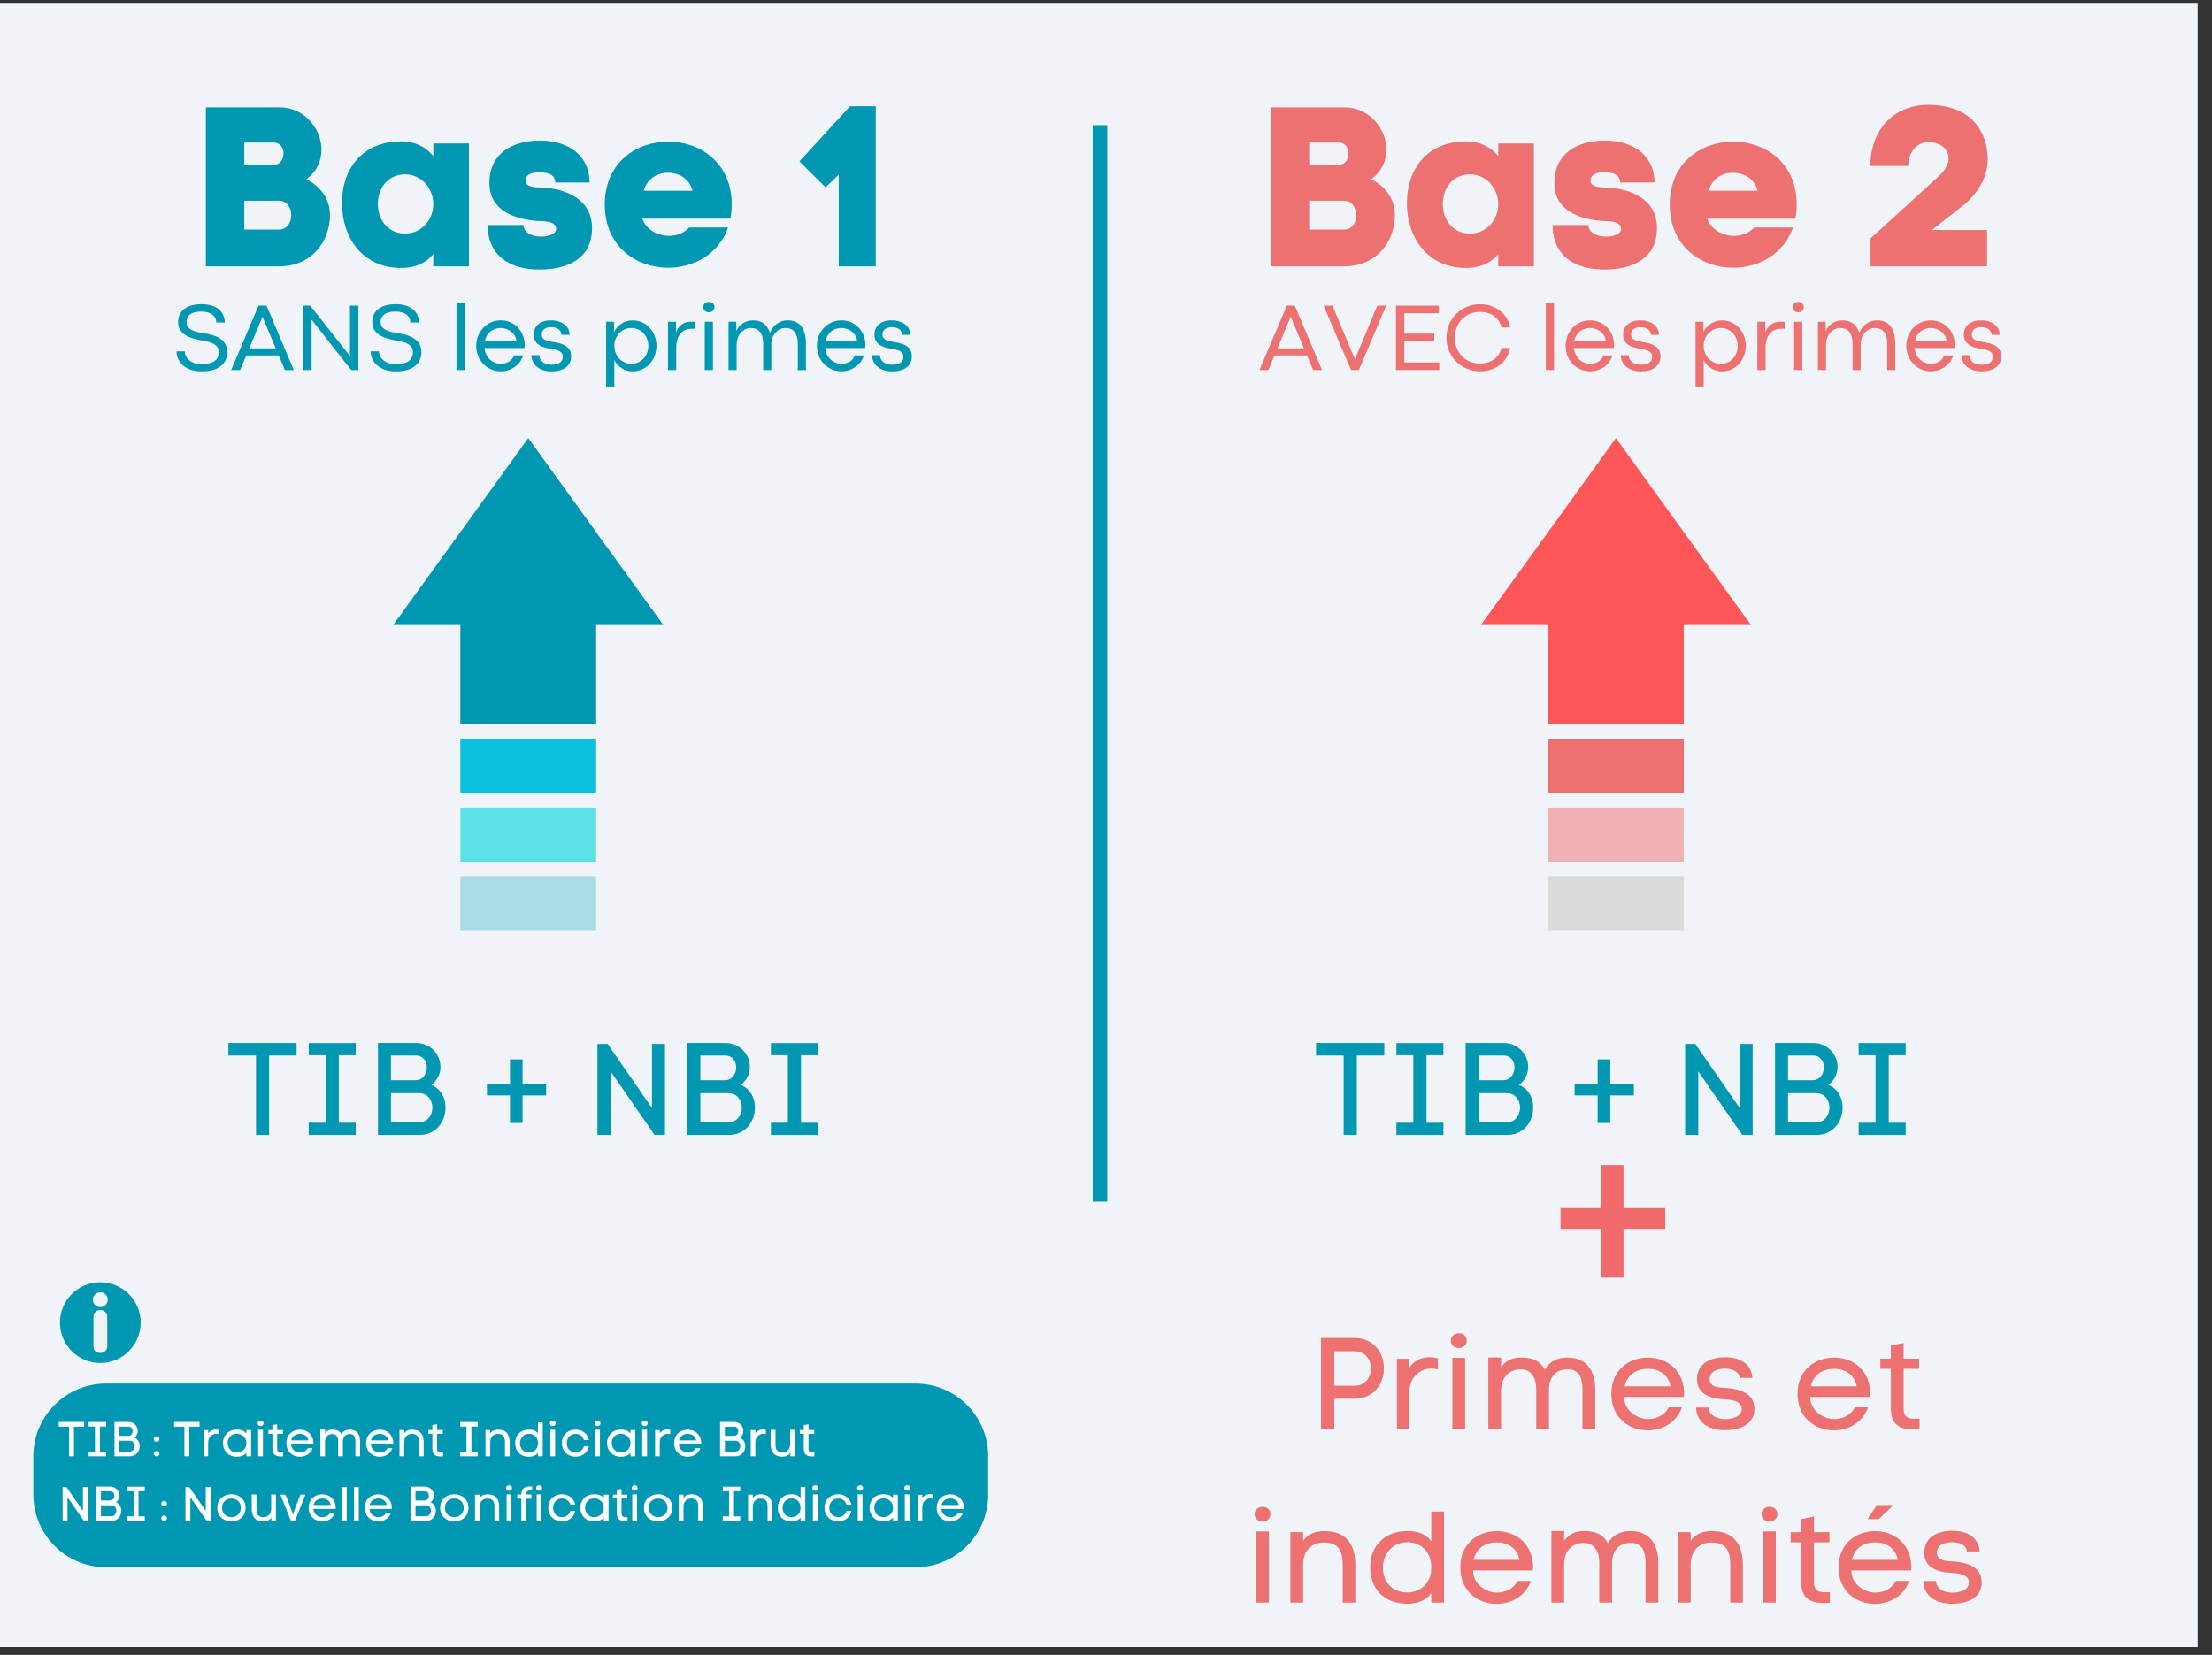 <?xml version="1.0" encoding="UTF-8"?>
<svg xmlns="http://www.w3.org/2000/svg" xmlns:xlink="http://www.w3.org/1999/xlink" width="151" zoomAndPan="magnify" viewBox="0 0 113.25 84.75" height="113" preserveAspectRatio="xMidYMid meet" version="1.0">
  <rect x="0" y="0" width="113.25" height="84.75" fill="#333333" stroke="none"/>
  <defs>
    <g></g>
    <clipPath id="53d774651f">
      <path d="M 0 0.156 L 112.504 0.156 L 112.504 84.348 L 0 84.348 Z M 0 0.156 " clip-rule="nonzero"></path>
    </clipPath>
    <clipPath id="6c38c3b5c5">
      <path d="M 20.129 22.426 L 34 22.426 L 34 38 L 20.129 38 Z M 20.129 22.426 " clip-rule="nonzero"></path>
    </clipPath>
    <clipPath id="d52e70530e">
      <path d="M 23 44 L 31 44 L 31 47.758 L 23 47.758 Z M 23 44 " clip-rule="nonzero"></path>
    </clipPath>
    <clipPath id="c29dedd8de">
      <path d="M 75.816 22.426 L 89.973 22.426 L 89.973 38 L 75.816 38 Z M 75.816 22.426 " clip-rule="nonzero"></path>
    </clipPath>
    <clipPath id="045e8ce913">
      <path d="M 79 44 L 87 44 L 87 47.758 L 79 47.758 Z M 79 44 " clip-rule="nonzero"></path>
    </clipPath>
    <clipPath id="75492dc5b4">
      <path d="M 3.07 65.668 L 7.539 65.668 L 7.539 70 L 3.07 70 Z M 3.07 65.668 " clip-rule="nonzero"></path>
    </clipPath>
    <clipPath id="3b3db06a32">
      <path d="M 1.707 70.855 L 50.625 70.855 L 50.625 80.262 L 1.707 80.262 Z M 1.707 70.855 " clip-rule="nonzero"></path>
    </clipPath>
    <clipPath id="f5fa335dd1">
      <path d="M 5.434 70.855 L 46.871 70.855 C 48.926 70.855 50.594 72.52 50.594 74.578 L 50.594 76.539 C 50.594 78.594 48.926 80.262 46.871 80.262 L 5.434 80.262 C 3.375 80.262 1.707 78.594 1.707 76.539 L 1.707 74.578 C 1.707 72.52 3.375 70.855 5.434 70.855 Z M 5.434 70.855 " clip-rule="nonzero"></path>
    </clipPath>
  </defs>
  <g clip-path="url(#53d774651f)">
    <path fill="#ffffff" d="M 0 0.156 L 112.504 0.156 L 112.504 84.348 L 0 84.348 Z M 0 0.156 " fill-opacity="1" fill-rule="nonzero"></path>
    <path fill="#f0f3f8" d="M 0 0.156 L 112.504 0.156 L 112.504 84.348 L 0 84.348 Z M 0 0.156 " fill-opacity="1" fill-rule="nonzero"></path>
  </g>
  <g clip-path="url(#6c38c3b5c5)">
    <path fill="#0097b2" d="M 33.961 32.008 L 30.5 27.223 L 27.047 22.434 L 23.59 27.223 L 20.129 32.008 L 23.57 32.008 L 23.57 37.094 L 30.52 37.094 L 30.52 32.008 Z M 33.961 32.008 " fill-opacity="1" fill-rule="nonzero"></path>
  </g>
  <path fill="#0cc0df" d="M 23.57 37.848 L 30.52 37.848 L 30.52 40.617 L 23.57 40.617 Z M 23.57 37.848 " fill-opacity="1" fill-rule="nonzero"></path>
  <path fill="#5ce1e6" d="M 23.57 41.355 L 23.57 44.125 L 30.52 44.125 L 30.52 41.355 Z M 23.57 41.355 " fill-opacity="1" fill-rule="nonzero"></path>
  <g clip-path="url(#d52e70530e)">
    <path fill="#a8dbe5" d="M 23.57 44.863 L 30.52 44.863 L 30.52 47.633 L 23.57 47.633 Z M 23.57 44.863 " fill-opacity="1" fill-rule="nonzero"></path>
  </g>
  <g clip-path="url(#c29dedd8de)">
    <path fill="#ff5757" d="M 89.648 32.008 L 86.188 27.223 L 82.734 22.434 L 79.277 27.223 L 75.816 32.008 L 79.258 32.008 L 79.258 37.094 L 86.207 37.094 L 86.207 32.008 Z M 89.648 32.008 " fill-opacity="1" fill-rule="nonzero"></path>
  </g>
  <path fill="#ed7170" d="M 79.258 37.848 L 86.207 37.848 L 86.207 40.617 L 79.258 40.617 Z M 79.258 37.848 " fill-opacity="1" fill-rule="nonzero"></path>
  <path fill="#f0b1b2" d="M 79.258 41.355 L 79.258 44.125 L 86.207 44.125 L 86.207 41.355 Z M 79.258 41.355 " fill-opacity="1" fill-rule="nonzero"></path>
  <g clip-path="url(#045e8ce913)">
    <path fill="#d9d9d9" d="M 79.258 44.863 L 86.207 44.863 L 86.207 47.633 L 79.258 47.633 Z M 79.258 44.863 " fill-opacity="1" fill-rule="nonzero"></path>
  </g>
  <g clip-path="url(#75492dc5b4)">
    <path fill="#0097b2" d="M 7.203 67.734 C 7.199 68.871 6.281 69.801 5.137 69.801 C 3.996 69.801 3.07 68.879 3.07 67.734 C 3.07 66.586 4 65.668 5.137 65.668 C 6.277 65.668 7.203 66.594 7.203 67.734 Z M 5.492 68.188 C 5.492 67.934 5.492 67.68 5.492 67.426 C 5.492 67.328 5.461 67.246 5.387 67.184 C 5.277 67.082 5.145 67.062 5.008 67.109 C 4.871 67.16 4.785 67.285 4.785 67.43 C 4.789 67.938 4.785 68.445 4.785 68.953 C 4.785 69.238 5.031 69.289 5.148 69.289 C 5.324 69.285 5.496 69.145 5.496 68.941 C 5.488 68.688 5.492 68.438 5.492 68.188 Z M 5.516 66.559 C 5.516 66.348 5.348 66.18 5.137 66.18 C 4.926 66.18 4.754 66.352 4.754 66.562 C 4.754 66.773 4.926 66.941 5.137 66.941 C 5.348 66.941 5.516 66.773 5.516 66.559 Z M 5.516 66.559 " fill-opacity="1" fill-rule="nonzero"></path>
  </g>
  <g clip-path="url(#3b3db06a32)">
    <g clip-path="url(#f5fa335dd1)">
      <path fill="#0097b2" d="M 1.707 70.855 L 50.59 70.855 L 50.59 80.262 L 1.707 80.262 Z M 1.707 70.855 " fill-opacity="1" fill-rule="nonzero"></path>
    </g>
  </g>
  <g fill="#0097b2" fill-opacity="1">
    <g transform="translate(9.947, 13.64)">
      <g>
        <path d="M 4.363 -8.141 L 0.594 -8.141 L 0.594 0 L 4.34 0 C 6.047 0 6.945 -1.312 6.945 -2.629 C 6.945 -3.316 6.594 -4.023 5.734 -4.465 C 6.27 -4.84 6.512 -5.406 6.512 -5.965 C 6.512 -7.035 5.652 -8.141 4.363 -8.141 Z M 4.059 -5.199 L 2.559 -5.199 L 2.559 -6.34 L 4.082 -6.34 C 4.395 -6.34 4.57 -6.059 4.57 -5.781 C 4.57 -5.488 4.406 -5.199 4.059 -5.199 Z M 4.34 -1.883 L 2.559 -1.883 L 2.559 -3.359 L 4.34 -3.359 C 4.758 -3.359 4.965 -2.988 4.965 -2.617 C 4.965 -2.246 4.758 -1.883 4.34 -1.883 Z M 4.34 -1.883 "></path>
      </g>
    </g>
  </g>
  <g fill="#0097b2" fill-opacity="1">
    <g transform="translate(17.344, 13.64)">
      <g>
        <path d="M 3.211 -6.398 C 1.164 -6.398 0.164 -4.953 0.164 -3.234 C 0.164 -1.5 1.199 0.082 3.188 0.082 C 3.793 0.082 4.406 -0.094 4.84 -0.629 L 4.84 0 L 6.664 0 L 6.664 -6.293 L 4.84 -6.293 L 4.84 -5.641 C 4.43 -6.164 3.828 -6.398 3.211 -6.398 Z M 3.406 -1.676 C 2.477 -1.676 2 -2.43 2 -3.188 C 2 -3.953 2.465 -4.711 3.406 -4.711 C 4.199 -4.711 4.84 -4.023 4.84 -3.188 C 4.84 -2.348 4.199 -1.676 3.406 -1.676 Z M 3.406 -1.676 "></path>
      </g>
    </g>
  </g>
  <g fill="#0097b2" fill-opacity="1">
    <g transform="translate(24.822, 13.64)">
      <g>
        <path d="M 0.234 -4.27 C 0.234 -2.883 1.465 -2.43 2.652 -2.324 C 2.953 -2.305 3.652 -2.359 3.652 -1.906 C 3.652 -1.699 3.348 -1.523 2.895 -1.523 C 2.465 -1.523 1.988 -1.688 1.977 -2.117 L 0.141 -2.117 C 0.164 -0.512 1.301 0.164 2.805 0.164 C 4.199 0.164 5.488 -0.371 5.488 -1.953 C 5.488 -3.441 4.152 -4 2.836 -4.035 C 2.57 -4.047 2.082 -4.059 2.082 -4.383 C 2.082 -4.723 2.453 -4.816 2.723 -4.816 C 3.105 -4.816 3.594 -4.781 3.605 -4.293 L 5.363 -4.293 C 5.352 -5.758 4.176 -6.441 2.828 -6.441 C 1.418 -6.441 0.234 -5.793 0.234 -4.27 Z M 0.234 -4.27 "></path>
      </g>
    </g>
  </g>
  <g fill="#0097b2" fill-opacity="1">
    <g transform="translate(30.811, 13.64)">
      <g>
        <path d="M 6.652 -3.164 C 6.652 -5.316 5.023 -6.387 3.406 -6.387 C 1.77 -6.387 0.152 -5.316 0.152 -3.164 C 0.152 -1.012 1.77 0.07 3.395 0.07 C 4.699 0.07 5.988 -0.617 6.465 -1.988 L 4.477 -1.988 C 4.211 -1.699 3.828 -1.559 3.418 -1.559 C 2.859 -1.57 2.293 -1.859 2.07 -2.441 L 6.582 -2.441 C 6.629 -2.676 6.652 -2.906 6.652 -3.164 Z M 4.652 -3.871 L 2.141 -3.871 C 2.324 -4.488 2.828 -4.793 3.371 -4.793 C 3.965 -4.793 4.477 -4.5 4.652 -3.871 Z M 4.652 -3.871 "></path>
      </g>
    </g>
  </g>
  <g fill="#0097b2" fill-opacity="1">
    <g transform="translate(38.254, 13.64)">
      <g></g>
    </g>
  </g>
  <g fill="#0097b2" fill-opacity="1">
    <g transform="translate(41.174, 13.64)">
      <g>
        <path d="M 2.348 -8.199 L -0.246 -5.375 L 1.094 -4.047 L 1.77 -4.699 L 1.77 0 L 3.664 0 L 3.664 -8.199 Z M 2.348 -8.199 "></path>
      </g>
    </g>
  </g>
  <g fill="#0097b2" fill-opacity="1">
    <g transform="translate(11.654, 58.124)">
      <g>
        <path d="M 1.453 -4.07 L 1.453 0 L 2.125 0 L 2.125 -4.07 L 3.531 -4.07 L 3.531 -4.711 L 0.039 -4.711 L 0.039 -4.07 Z M 1.453 -4.07 "></path>
      </g>
    </g>
  </g>
  <g fill="#0097b2" fill-opacity="1">
    <g transform="translate(15.232, 58.124)">
      <g>
        <path d="M 2.113 -4.086 L 2.98 -4.086 L 2.98 -4.707 L 0.574 -4.707 L 0.574 -4.086 L 1.441 -4.086 L 1.441 -0.625 L 0.574 -0.625 L 0.574 0 L 2.98 0 L 2.98 -0.625 L 2.113 -0.625 Z M 2.113 -4.086 "></path>
      </g>
    </g>
  </g>
  <g fill="#0097b2" fill-opacity="1">
    <g transform="translate(18.778, 58.124)">
      <g>
        <path d="M 2.512 -4.711 L 0.574 -4.711 L 0.574 0 L 2.68 0 C 3.57 0 4.031 -0.707 4.031 -1.406 C 4.031 -1.848 3.84 -2.34 3.305 -2.566 C 3.625 -2.805 3.773 -3.145 3.773 -3.484 C 3.773 -4.105 3.285 -4.711 2.512 -4.711 Z M 2.5 -2.805 L 1.238 -2.805 L 1.238 -4.07 L 2.512 -4.07 C 2.891 -4.07 3.074 -3.773 3.074 -3.457 C 3.074 -3.141 2.871 -2.805 2.5 -2.805 Z M 2.68 -0.652 L 1.238 -0.652 L 1.238 -2.141 L 2.68 -2.141 C 3.133 -2.141 3.359 -1.766 3.359 -1.398 C 3.359 -1.031 3.133 -0.652 2.68 -0.652 Z M 2.68 -0.652 "></path>
      </g>
    </g>
  </g>
  <g fill="#0097b2" fill-opacity="1">
    <g transform="translate(23.056, 58.124)">
      <g></g>
    </g>
  </g>
  <g fill="#0097b2" fill-opacity="1">
    <g transform="translate(24.716, 58.124)">
      <g>
        <path d="M 1.395 -2.625 L 0.215 -2.625 L 0.215 -2.027 L 1.395 -2.027 L 1.395 -0.613 L 2.039 -0.613 L 2.039 -2.027 L 3.246 -2.027 L 3.246 -2.625 L 2.039 -2.625 L 2.039 -3.871 L 1.395 -3.871 Z M 1.395 -2.625 "></path>
      </g>
    </g>
  </g>
  <g fill="#0097b2" fill-opacity="1">
    <g transform="translate(28.354, 58.124)">
      <g></g>
    </g>
  </g>
  <g fill="#0097b2" fill-opacity="1">
    <g transform="translate(30.014, 58.124)">
      <g>
        <path d="M 0.574 -4.664 L 0.574 0 L 1.246 0 L 1.246 -3.258 L 3.5 0 L 4.031 0 L 4.031 -4.664 L 3.367 -4.664 L 3.367 -1.379 L 1.094 -4.664 Z M 0.574 -4.664 "></path>
      </g>
    </g>
  </g>
  <g fill="#0097b2" fill-opacity="1">
    <g transform="translate(34.619, 58.124)">
      <g>
        <path d="M 2.512 -4.711 L 0.574 -4.711 L 0.574 0 L 2.68 0 C 3.57 0 4.031 -0.707 4.031 -1.406 C 4.031 -1.848 3.84 -2.34 3.305 -2.566 C 3.625 -2.805 3.773 -3.145 3.773 -3.484 C 3.773 -4.105 3.285 -4.711 2.512 -4.711 Z M 2.5 -2.805 L 1.238 -2.805 L 1.238 -4.07 L 2.512 -4.07 C 2.891 -4.07 3.074 -3.773 3.074 -3.457 C 3.074 -3.141 2.871 -2.805 2.5 -2.805 Z M 2.68 -0.652 L 1.238 -0.652 L 1.238 -2.141 L 2.68 -2.141 C 3.133 -2.141 3.359 -1.766 3.359 -1.398 C 3.359 -1.031 3.133 -0.652 2.68 -0.652 Z M 2.68 -0.652 "></path>
      </g>
    </g>
  </g>
  <g fill="#0097b2" fill-opacity="1">
    <g transform="translate(38.897, 58.124)">
      <g>
        <path d="M 2.113 -4.086 L 2.98 -4.086 L 2.98 -4.707 L 0.574 -4.707 L 0.574 -4.086 L 1.441 -4.086 L 1.441 -0.625 L 0.574 -0.625 L 0.574 0 L 2.98 0 L 2.98 -0.625 L 2.113 -0.625 Z M 2.113 -4.086 "></path>
      </g>
    </g>
  </g>
  <g fill="#0097b2" fill-opacity="1">
    <g transform="translate(8.854, 18.949)">
      <g>
        <path d="M 1.477 0.07 C 2.289 0.07 2.781 -0.293 2.781 -0.91 C 2.781 -1.59 2.168 -1.789 1.621 -1.879 C 1.027 -1.957 0.695 -2.105 0.695 -2.453 C 0.695 -2.723 0.859 -2.992 1.457 -2.992 C 1.953 -2.992 2.219 -2.762 2.219 -2.434 L 2.652 -2.434 C 2.652 -2.984 2.238 -3.371 1.461 -3.371 C 0.605 -3.371 0.266 -2.945 0.266 -2.453 C 0.266 -1.789 0.938 -1.605 1.488 -1.512 C 1.98 -1.438 2.348 -1.301 2.348 -0.91 C 2.348 -0.504 2.039 -0.297 1.477 -0.297 C 0.93 -0.297 0.609 -0.609 0.609 -0.957 L 0.184 -0.957 C 0.184 -0.457 0.582 0.07 1.477 0.07 Z M 1.477 0.07 "></path>
      </g>
    </g>
    <g transform="translate(11.806, 18.949)">
      <g>
        <path d="M 3.234 0 L 1.84 -3.297 L 1.43 -3.297 L 0.031 0 L 0.488 0 L 0.801 -0.746 L 2.465 -0.746 L 2.781 0 Z M 1.617 -2.695 L 1.633 -2.75 L 1.637 -2.75 L 1.648 -2.695 L 2.312 -1.109 L 0.953 -1.109 Z M 1.617 -2.695 "></path>
      </g>
    </g>
    <g transform="translate(15.073, 18.949)">
      <g>
        <path d="M 2.844 -0.715 L 0.809 -3.297 L 0.449 -3.297 L 0.449 0 L 0.879 0 L 0.879 -2.578 L 2.906 0 L 3.273 0 L 3.273 -3.297 L 2.844 -3.297 Z M 2.844 -0.715 "></path>
      </g>
    </g>
    <g transform="translate(18.794, 18.949)">
      <g>
        <path d="M 1.477 0.07 C 2.289 0.07 2.781 -0.293 2.781 -0.91 C 2.781 -1.59 2.168 -1.789 1.621 -1.879 C 1.027 -1.957 0.695 -2.105 0.695 -2.453 C 0.695 -2.723 0.859 -2.992 1.457 -2.992 C 1.953 -2.992 2.219 -2.762 2.219 -2.434 L 2.652 -2.434 C 2.652 -2.984 2.238 -3.371 1.461 -3.371 C 0.605 -3.371 0.266 -2.945 0.266 -2.453 C 0.266 -1.789 0.938 -1.605 1.488 -1.512 C 1.98 -1.438 2.348 -1.301 2.348 -0.91 C 2.348 -0.504 2.039 -0.297 1.477 -0.297 C 0.93 -0.297 0.609 -0.609 0.609 -0.957 L 0.184 -0.957 C 0.184 -0.457 0.582 0.07 1.477 0.07 Z M 1.477 0.07 "></path>
      </g>
    </g>
    <g transform="translate(21.745, 18.949)">
      <g></g>
    </g>
    <g transform="translate(22.973, 18.949)">
      <g>
        <path d="M 0.816 0 L 0.816 -3.418 L 0.398 -3.418 L 0.398 0 Z M 0.816 0 "></path>
      </g>
    </g>
    <g transform="translate(24.19, 18.949)">
      <g>
        <path d="M 2.672 -1.297 C 2.672 -1.961 2.164 -2.543 1.449 -2.543 C 0.734 -2.543 0.191 -1.961 0.191 -1.238 C 0.191 -0.512 0.734 0.066 1.449 0.066 C 2.012 0.066 2.453 -0.293 2.594 -0.746 L 2.129 -0.746 C 2.02 -0.465 1.773 -0.32 1.441 -0.32 C 1.035 -0.32 0.664 -0.629 0.613 -1.129 L 2.664 -1.129 C 2.672 -1.219 2.672 -1.254 2.672 -1.297 Z M 0.633 -1.496 C 0.727 -1.922 1.07 -2.152 1.441 -2.152 C 1.863 -2.152 2.223 -1.848 2.246 -1.496 Z M 0.633 -1.496 "></path>
      </g>
    </g>
    <g transform="translate(27.016, 18.949)">
      <g>
        <path d="M 1.227 0.07 C 1.812 0.07 2.223 -0.191 2.223 -0.699 C 2.223 -1.238 1.77 -1.359 1.316 -1.43 C 0.855 -1.508 0.719 -1.594 0.719 -1.828 C 0.719 -2.027 0.875 -2.195 1.191 -2.195 C 1.523 -2.195 1.723 -2.039 1.734 -1.801 L 2.145 -1.801 C 2.145 -2.234 1.766 -2.543 1.191 -2.543 C 0.605 -2.543 0.309 -2.223 0.309 -1.82 C 0.309 -1.32 0.715 -1.156 1.176 -1.09 C 1.562 -1.027 1.797 -0.953 1.797 -0.676 C 1.797 -0.426 1.602 -0.27 1.23 -0.27 C 0.82 -0.27 0.598 -0.488 0.594 -0.758 L 0.191 -0.758 C 0.191 -0.336 0.535 0.07 1.227 0.07 Z M 1.227 0.07 "></path>
      </g>
    </g>
    <g transform="translate(29.407, 18.949)">
      <g></g>
    </g>
    <g transform="translate(30.635, 18.949)">
      <g>
        <path d="M 0.816 0.844 L 0.816 -0.238 L 0.809 -0.516 C 0.984 -0.156 1.352 0.07 1.758 0.07 C 2.449 0.07 2.973 -0.508 2.973 -1.238 C 2.973 -1.961 2.453 -2.543 1.754 -2.543 C 1.324 -2.543 0.973 -2.289 0.801 -1.945 L 0.801 -2.473 L 0.398 -2.473 L 0.398 0.844 Z M 1.688 -0.316 C 1.211 -0.316 0.816 -0.711 0.816 -1.238 C 0.816 -1.75 1.203 -2.152 1.688 -2.152 C 2.168 -2.152 2.559 -1.77 2.559 -1.238 C 2.559 -0.691 2.16 -0.316 1.688 -0.316 Z M 1.688 -0.316 "></path>
      </g>
    </g>
    <g transform="translate(33.802, 18.949)">
      <g>
        <path d="M 0.82 0 L 0.82 -1.164 C 0.82 -1.762 1.141 -2.109 1.578 -2.109 L 1.793 -2.109 L 1.793 -2.473 L 1.555 -2.473 C 1.195 -2.473 0.926 -2.262 0.805 -1.922 L 0.805 -2.473 L 0.398 -2.473 L 0.398 0 Z M 0.82 0 "></path>
      </g>
    </g>
    <g transform="translate(35.684, 18.949)">
      <g>
        <path d="M 0.605 -2.957 C 0.785 -2.957 0.895 -3.074 0.895 -3.223 C 0.895 -3.367 0.785 -3.488 0.609 -3.488 C 0.434 -3.488 0.324 -3.367 0.324 -3.223 C 0.324 -3.074 0.434 -2.957 0.605 -2.957 Z M 0.816 0 L 0.816 -2.473 L 0.398 -2.473 L 0.398 0 Z M 0.816 0 "></path>
      </g>
    </g>
    <g transform="translate(36.902, 18.949)">
      <g>
        <path d="M 3.422 -2.543 C 3.039 -2.543 2.703 -2.332 2.512 -1.91 C 2.383 -2.328 2.094 -2.543 1.648 -2.543 C 1.25 -2.543 0.926 -2.305 0.797 -1.996 L 0.793 -2.473 L 0.398 -2.473 L 0.398 0 L 0.812 0 L 0.812 -1.301 C 0.812 -1.805 1.16 -2.152 1.539 -2.152 C 1.934 -2.152 2.172 -1.902 2.172 -1.336 L 2.172 0 L 2.586 0 L 2.586 -1.301 C 2.586 -1.805 2.934 -2.152 3.309 -2.152 C 3.707 -2.152 3.945 -1.902 3.945 -1.336 L 3.945 0 L 4.359 0 L 4.359 -1.34 C 4.359 -2.133 4.035 -2.543 3.422 -2.543 Z M 3.422 -2.543 "></path>
      </g>
    </g>
    <g transform="translate(41.634, 18.949)">
      <g>
        <path d="M 2.672 -1.297 C 2.672 -1.961 2.164 -2.543 1.449 -2.543 C 0.734 -2.543 0.191 -1.961 0.191 -1.238 C 0.191 -0.512 0.734 0.066 1.449 0.066 C 2.012 0.066 2.453 -0.293 2.594 -0.746 L 2.129 -0.746 C 2.02 -0.465 1.773 -0.32 1.441 -0.32 C 1.035 -0.32 0.664 -0.629 0.613 -1.129 L 2.664 -1.129 C 2.672 -1.219 2.672 -1.254 2.672 -1.297 Z M 0.633 -1.496 C 0.727 -1.922 1.07 -2.152 1.441 -2.152 C 1.863 -2.152 2.223 -1.848 2.246 -1.496 Z M 0.633 -1.496 "></path>
      </g>
    </g>
    <g transform="translate(44.46, 18.949)">
      <g>
        <path d="M 1.227 0.07 C 1.812 0.07 2.223 -0.191 2.223 -0.699 C 2.223 -1.238 1.77 -1.359 1.316 -1.43 C 0.855 -1.508 0.719 -1.594 0.719 -1.828 C 0.719 -2.027 0.875 -2.195 1.191 -2.195 C 1.523 -2.195 1.723 -2.039 1.734 -1.801 L 2.145 -1.801 C 2.145 -2.234 1.766 -2.543 1.191 -2.543 C 0.605 -2.543 0.309 -2.223 0.309 -1.82 C 0.309 -1.32 0.715 -1.156 1.176 -1.09 C 1.562 -1.027 1.797 -0.953 1.797 -0.676 C 1.797 -0.426 1.602 -0.27 1.23 -0.27 C 0.82 -0.27 0.598 -0.488 0.594 -0.758 L 0.191 -0.758 C 0.191 -0.336 0.535 0.07 1.227 0.07 Z M 1.227 0.07 "></path>
      </g>
    </g>
  </g>
  <g fill="#ed7170" fill-opacity="1">
    <g transform="translate(64.47, 13.64)">
      <g>
        <path d="M 4.363 -8.141 L 0.594 -8.141 L 0.594 0 L 4.34 0 C 6.047 0 6.945 -1.312 6.945 -2.629 C 6.945 -3.316 6.594 -4.023 5.734 -4.465 C 6.27 -4.84 6.512 -5.406 6.512 -5.965 C 6.512 -7.035 5.652 -8.141 4.363 -8.141 Z M 4.059 -5.199 L 2.559 -5.199 L 2.559 -6.34 L 4.082 -6.34 C 4.395 -6.34 4.57 -6.059 4.57 -5.781 C 4.57 -5.488 4.406 -5.199 4.059 -5.199 Z M 4.34 -1.883 L 2.559 -1.883 L 2.559 -3.359 L 4.34 -3.359 C 4.758 -3.359 4.965 -2.988 4.965 -2.617 C 4.965 -2.246 4.758 -1.883 4.34 -1.883 Z M 4.34 -1.883 "></path>
      </g>
    </g>
  </g>
  <g fill="#ed7170" fill-opacity="1">
    <g transform="translate(71.867, 13.64)">
      <g>
        <path d="M 3.211 -6.398 C 1.164 -6.398 0.164 -4.953 0.164 -3.234 C 0.164 -1.5 1.199 0.082 3.188 0.082 C 3.793 0.082 4.406 -0.094 4.84 -0.629 L 4.84 0 L 6.664 0 L 6.664 -6.293 L 4.84 -6.293 L 4.84 -5.641 C 4.43 -6.164 3.828 -6.398 3.211 -6.398 Z M 3.406 -1.676 C 2.477 -1.676 2 -2.43 2 -3.188 C 2 -3.953 2.465 -4.711 3.406 -4.711 C 4.199 -4.711 4.84 -4.023 4.84 -3.188 C 4.84 -2.348 4.199 -1.676 3.406 -1.676 Z M 3.406 -1.676 "></path>
      </g>
    </g>
  </g>
  <g fill="#ed7170" fill-opacity="1">
    <g transform="translate(79.345, 13.64)">
      <g>
        <path d="M 0.234 -4.27 C 0.234 -2.883 1.465 -2.43 2.652 -2.324 C 2.953 -2.305 3.652 -2.359 3.652 -1.906 C 3.652 -1.699 3.348 -1.523 2.895 -1.523 C 2.465 -1.523 1.988 -1.688 1.977 -2.117 L 0.141 -2.117 C 0.164 -0.512 1.301 0.164 2.805 0.164 C 4.199 0.164 5.488 -0.371 5.488 -1.953 C 5.488 -3.441 4.152 -4 2.836 -4.035 C 2.57 -4.047 2.082 -4.059 2.082 -4.383 C 2.082 -4.723 2.453 -4.816 2.723 -4.816 C 3.105 -4.816 3.594 -4.781 3.605 -4.293 L 5.363 -4.293 C 5.352 -5.758 4.176 -6.441 2.828 -6.441 C 1.418 -6.441 0.234 -5.793 0.234 -4.27 Z M 0.234 -4.27 "></path>
      </g>
    </g>
  </g>
  <g fill="#ed7170" fill-opacity="1">
    <g transform="translate(85.335, 13.64)">
      <g>
        <path d="M 6.652 -3.164 C 6.652 -5.316 5.023 -6.387 3.406 -6.387 C 1.77 -6.387 0.152 -5.316 0.152 -3.164 C 0.152 -1.012 1.77 0.07 3.395 0.07 C 4.699 0.07 5.988 -0.617 6.465 -1.988 L 4.477 -1.988 C 4.211 -1.699 3.828 -1.559 3.418 -1.559 C 2.859 -1.57 2.293 -1.859 2.07 -2.441 L 6.582 -2.441 C 6.629 -2.676 6.652 -2.906 6.652 -3.164 Z M 4.652 -3.871 L 2.141 -3.871 C 2.324 -4.488 2.828 -4.793 3.371 -4.793 C 3.965 -4.793 4.477 -4.5 4.652 -3.871 Z M 4.652 -3.871 "></path>
      </g>
    </g>
  </g>
  <g fill="#ed7170" fill-opacity="1">
    <g transform="translate(92.778, 13.64)">
      <g></g>
    </g>
  </g>
  <g fill="#ed7170" fill-opacity="1">
    <g transform="translate(95.697, 13.64)">
      <g>
        <path d="M 0.059 -5.141 L 2 -5.141 C 2 -5.875 2.477 -6.363 3.023 -6.363 C 3.711 -6.363 4.07 -5.953 4.07 -5.512 C 4.07 -5.199 3.84 -4.863 3.488 -4.547 L 0.07 -1.43 L 0.07 0 L 6.035 0 L 6.035 -1.859 L 3.211 -1.859 L 4.84 -3.141 C 5.629 -3.793 6.07 -4.641 6.07 -5.477 C 6.07 -6.898 5.223 -8.27 3.023 -8.27 C 1.199 -8.27 0.059 -6.91 0.059 -5.141 Z M 0.059 -5.141 "></path>
      </g>
    </g>
  </g>
  <g fill="#0097b2" fill-opacity="1">
    <g transform="translate(67.341, 58.124)">
      <g>
        <path d="M 1.453 -4.07 L 1.453 0 L 2.125 0 L 2.125 -4.07 L 3.531 -4.07 L 3.531 -4.711 L 0.039 -4.711 L 0.039 -4.07 Z M 1.453 -4.07 "></path>
      </g>
    </g>
  </g>
  <g fill="#0097b2" fill-opacity="1">
    <g transform="translate(70.92, 58.124)">
      <g>
        <path d="M 2.113 -4.086 L 2.98 -4.086 L 2.98 -4.707 L 0.574 -4.707 L 0.574 -4.086 L 1.441 -4.086 L 1.441 -0.625 L 0.574 -0.625 L 0.574 0 L 2.98 0 L 2.98 -0.625 L 2.113 -0.625 Z M 2.113 -4.086 "></path>
      </g>
    </g>
  </g>
  <g fill="#0097b2" fill-opacity="1">
    <g transform="translate(74.465, 58.124)">
      <g>
        <path d="M 2.512 -4.711 L 0.574 -4.711 L 0.574 0 L 2.68 0 C 3.57 0 4.031 -0.707 4.031 -1.406 C 4.031 -1.848 3.84 -2.34 3.305 -2.566 C 3.625 -2.805 3.773 -3.145 3.773 -3.484 C 3.773 -4.105 3.285 -4.711 2.512 -4.711 Z M 2.5 -2.805 L 1.238 -2.805 L 1.238 -4.07 L 2.512 -4.07 C 2.891 -4.07 3.074 -3.773 3.074 -3.457 C 3.074 -3.141 2.871 -2.805 2.5 -2.805 Z M 2.68 -0.652 L 1.238 -0.652 L 1.238 -2.141 L 2.68 -2.141 C 3.133 -2.141 3.359 -1.766 3.359 -1.398 C 3.359 -1.031 3.133 -0.652 2.68 -0.652 Z M 2.68 -0.652 "></path>
      </g>
    </g>
  </g>
  <g fill="#0097b2" fill-opacity="1">
    <g transform="translate(78.744, 58.124)">
      <g></g>
    </g>
  </g>
  <g fill="#0097b2" fill-opacity="1">
    <g transform="translate(80.403, 58.124)">
      <g>
        <path d="M 1.395 -2.625 L 0.215 -2.625 L 0.215 -2.027 L 1.395 -2.027 L 1.395 -0.613 L 2.039 -0.613 L 2.039 -2.027 L 3.246 -2.027 L 3.246 -2.625 L 2.039 -2.625 L 2.039 -3.871 L 1.395 -3.871 Z M 1.395 -2.625 "></path>
      </g>
    </g>
  </g>
  <g fill="#0097b2" fill-opacity="1">
    <g transform="translate(84.042, 58.124)">
      <g></g>
    </g>
  </g>
  <g fill="#0097b2" fill-opacity="1">
    <g transform="translate(85.701, 58.124)">
      <g>
        <path d="M 0.574 -4.664 L 0.574 0 L 1.246 0 L 1.246 -3.258 L 3.5 0 L 4.031 0 L 4.031 -4.664 L 3.367 -4.664 L 3.367 -1.379 L 1.094 -4.664 Z M 0.574 -4.664 "></path>
      </g>
    </g>
  </g>
  <g fill="#0097b2" fill-opacity="1">
    <g transform="translate(90.306, 58.124)">
      <g>
        <path d="M 2.512 -4.711 L 0.574 -4.711 L 0.574 0 L 2.68 0 C 3.57 0 4.031 -0.707 4.031 -1.406 C 4.031 -1.848 3.84 -2.34 3.305 -2.566 C 3.625 -2.805 3.773 -3.145 3.773 -3.484 C 3.773 -4.105 3.285 -4.711 2.512 -4.711 Z M 2.5 -2.805 L 1.238 -2.805 L 1.238 -4.07 L 2.512 -4.07 C 2.891 -4.07 3.074 -3.773 3.074 -3.457 C 3.074 -3.141 2.871 -2.805 2.5 -2.805 Z M 2.68 -0.652 L 1.238 -0.652 L 1.238 -2.141 L 2.68 -2.141 C 3.133 -2.141 3.359 -1.766 3.359 -1.398 C 3.359 -1.031 3.133 -0.652 2.68 -0.652 Z M 2.68 -0.652 "></path>
      </g>
    </g>
  </g>
  <g fill="#0097b2" fill-opacity="1">
    <g transform="translate(94.585, 58.124)">
      <g>
        <path d="M 2.113 -4.086 L 2.98 -4.086 L 2.98 -4.707 L 0.574 -4.707 L 0.574 -4.086 L 1.441 -4.086 L 1.441 -0.625 L 0.574 -0.625 L 0.574 0 L 2.98 0 L 2.98 -0.625 L 2.113 -0.625 Z M 2.113 -4.086 "></path>
      </g>
    </g>
  </g>
  <g fill="#ed7170" fill-opacity="1">
    <g transform="translate(64.451, 18.949)">
      <g>
        <path d="M 3.234 0 L 1.84 -3.297 L 1.43 -3.297 L 0.031 0 L 0.488 0 L 0.801 -0.746 L 2.465 -0.746 L 2.781 0 Z M 1.617 -2.695 L 1.633 -2.75 L 1.637 -2.75 L 1.648 -2.695 L 2.312 -1.109 L 0.953 -1.109 Z M 1.617 -2.695 "></path>
      </g>
    </g>
    <g transform="translate(67.718, 18.949)">
      <g>
        <path d="M 1.852 0 L 3.254 -3.297 L 2.797 -3.297 L 1.656 -0.562 L 1.648 -0.555 L 0.504 -3.297 L 0.047 -3.297 L 1.453 0 Z M 1.852 0 "></path>
      </g>
    </g>
    <g transform="translate(71.022, 18.949)">
      <g>
        <path d="M 2.664 0 L 2.664 -0.387 L 0.879 -0.387 L 0.879 -1.492 L 2.41 -1.492 L 2.41 -1.863 L 0.879 -1.863 L 0.879 -2.906 L 2.641 -2.906 L 2.641 -3.297 L 0.449 -3.297 L 0.449 0 Z M 2.664 0 "></path>
      </g>
    </g>
    <g transform="translate(73.859, 18.949)">
      <g>
        <path d="M 1.918 0.066 C 2.621 0.066 3.297 -0.328 3.461 -1.129 L 3.023 -1.129 C 2.875 -0.598 2.434 -0.332 1.902 -0.332 C 1.188 -0.332 0.625 -0.875 0.625 -1.652 C 0.625 -2.426 1.188 -2.977 1.902 -2.977 C 2.438 -2.977 2.875 -2.711 3.023 -2.18 L 3.461 -2.18 C 3.297 -2.973 2.613 -3.371 1.918 -3.371 C 0.949 -3.371 0.195 -2.613 0.195 -1.652 C 0.195 -0.699 0.949 0.066 1.918 0.066 Z M 1.918 0.066 "></path>
      </g>
    </g>
    <g transform="translate(77.519, 18.949)">
      <g></g>
    </g>
    <g transform="translate(78.747, 18.949)">
      <g>
        <path d="M 0.816 0 L 0.816 -3.418 L 0.398 -3.418 L 0.398 0 Z M 0.816 0 "></path>
      </g>
    </g>
    <g transform="translate(79.964, 18.949)">
      <g>
        <path d="M 2.672 -1.297 C 2.672 -1.961 2.164 -2.543 1.449 -2.543 C 0.734 -2.543 0.191 -1.961 0.191 -1.238 C 0.191 -0.512 0.734 0.066 1.449 0.066 C 2.012 0.066 2.453 -0.293 2.594 -0.746 L 2.129 -0.746 C 2.02 -0.465 1.773 -0.32 1.441 -0.32 C 1.035 -0.32 0.664 -0.629 0.613 -1.129 L 2.664 -1.129 C 2.672 -1.219 2.672 -1.254 2.672 -1.297 Z M 0.633 -1.496 C 0.727 -1.922 1.07 -2.152 1.441 -2.152 C 1.863 -2.152 2.223 -1.848 2.246 -1.496 Z M 0.633 -1.496 "></path>
      </g>
    </g>
    <g transform="translate(82.79, 18.949)">
      <g>
        <path d="M 1.227 0.07 C 1.812 0.07 2.223 -0.191 2.223 -0.699 C 2.223 -1.238 1.77 -1.359 1.316 -1.43 C 0.855 -1.508 0.719 -1.594 0.719 -1.828 C 0.719 -2.027 0.875 -2.195 1.191 -2.195 C 1.523 -2.195 1.723 -2.039 1.734 -1.801 L 2.145 -1.801 C 2.145 -2.234 1.766 -2.543 1.191 -2.543 C 0.605 -2.543 0.309 -2.223 0.309 -1.82 C 0.309 -1.32 0.715 -1.156 1.176 -1.09 C 1.562 -1.027 1.797 -0.953 1.797 -0.676 C 1.797 -0.426 1.602 -0.27 1.23 -0.27 C 0.82 -0.27 0.598 -0.488 0.594 -0.758 L 0.191 -0.758 C 0.191 -0.336 0.535 0.07 1.227 0.07 Z M 1.227 0.07 "></path>
      </g>
    </g>
    <g transform="translate(85.181, 18.949)">
      <g></g>
    </g>
    <g transform="translate(86.409, 18.949)">
      <g>
        <path d="M 0.816 0.844 L 0.816 -0.238 L 0.809 -0.516 C 0.984 -0.156 1.352 0.07 1.758 0.07 C 2.449 0.07 2.973 -0.508 2.973 -1.238 C 2.973 -1.961 2.453 -2.543 1.754 -2.543 C 1.324 -2.543 0.973 -2.289 0.801 -1.945 L 0.801 -2.473 L 0.398 -2.473 L 0.398 0.844 Z M 1.688 -0.316 C 1.211 -0.316 0.816 -0.711 0.816 -1.238 C 0.816 -1.75 1.203 -2.152 1.688 -2.152 C 2.168 -2.152 2.559 -1.77 2.559 -1.238 C 2.559 -0.691 2.16 -0.316 1.688 -0.316 Z M 1.688 -0.316 "></path>
      </g>
    </g>
    <g transform="translate(89.576, 18.949)">
      <g>
        <path d="M 0.82 0 L 0.82 -1.164 C 0.82 -1.762 1.141 -2.109 1.578 -2.109 L 1.793 -2.109 L 1.793 -2.473 L 1.555 -2.473 C 1.195 -2.473 0.926 -2.262 0.805 -1.922 L 0.805 -2.473 L 0.398 -2.473 L 0.398 0 Z M 0.82 0 "></path>
      </g>
    </g>
    <g transform="translate(91.458, 18.949)">
      <g>
        <path d="M 0.605 -2.957 C 0.785 -2.957 0.895 -3.074 0.895 -3.223 C 0.895 -3.367 0.785 -3.488 0.609 -3.488 C 0.434 -3.488 0.324 -3.367 0.324 -3.223 C 0.324 -3.074 0.434 -2.957 0.605 -2.957 Z M 0.816 0 L 0.816 -2.473 L 0.398 -2.473 L 0.398 0 Z M 0.816 0 "></path>
      </g>
    </g>
    <g transform="translate(92.676, 18.949)">
      <g>
        <path d="M 3.422 -2.543 C 3.039 -2.543 2.703 -2.332 2.512 -1.91 C 2.383 -2.328 2.094 -2.543 1.648 -2.543 C 1.25 -2.543 0.926 -2.305 0.797 -1.996 L 0.793 -2.473 L 0.398 -2.473 L 0.398 0 L 0.812 0 L 0.812 -1.301 C 0.812 -1.805 1.16 -2.152 1.539 -2.152 C 1.934 -2.152 2.172 -1.902 2.172 -1.336 L 2.172 0 L 2.586 0 L 2.586 -1.301 C 2.586 -1.805 2.934 -2.152 3.309 -2.152 C 3.707 -2.152 3.945 -1.902 3.945 -1.336 L 3.945 0 L 4.359 0 L 4.359 -1.34 C 4.359 -2.133 4.035 -2.543 3.422 -2.543 Z M 3.422 -2.543 "></path>
      </g>
    </g>
    <g transform="translate(97.408, 18.949)">
      <g>
        <path d="M 2.672 -1.297 C 2.672 -1.961 2.164 -2.543 1.449 -2.543 C 0.734 -2.543 0.191 -1.961 0.191 -1.238 C 0.191 -0.512 0.734 0.066 1.449 0.066 C 2.012 0.066 2.453 -0.293 2.594 -0.746 L 2.129 -0.746 C 2.02 -0.465 1.773 -0.32 1.441 -0.32 C 1.035 -0.32 0.664 -0.629 0.613 -1.129 L 2.664 -1.129 C 2.672 -1.219 2.672 -1.254 2.672 -1.297 Z M 0.633 -1.496 C 0.727 -1.922 1.07 -2.152 1.441 -2.152 C 1.863 -2.152 2.223 -1.848 2.246 -1.496 Z M 0.633 -1.496 "></path>
      </g>
    </g>
    <g transform="translate(100.234, 18.949)">
      <g>
        <path d="M 1.227 0.07 C 1.812 0.07 2.223 -0.191 2.223 -0.699 C 2.223 -1.238 1.77 -1.359 1.316 -1.43 C 0.855 -1.508 0.719 -1.594 0.719 -1.828 C 0.719 -2.027 0.875 -2.195 1.191 -2.195 C 1.523 -2.195 1.723 -2.039 1.734 -1.801 L 2.145 -1.801 C 2.145 -2.234 1.766 -2.543 1.191 -2.543 C 0.605 -2.543 0.309 -2.223 0.309 -1.82 C 0.309 -1.32 0.715 -1.156 1.176 -1.09 C 1.562 -1.027 1.797 -0.953 1.797 -0.676 C 1.797 -0.426 1.602 -0.27 1.23 -0.27 C 0.82 -0.27 0.598 -0.488 0.594 -0.758 L 0.191 -0.758 C 0.191 -0.336 0.535 0.07 1.227 0.07 Z M 1.227 0.07 "></path>
      </g>
    </g>
  </g>
  <g fill="#ed7170" fill-opacity="1">
    <g transform="translate(67.061, 73.185)">
      <g>
        <path d="M 2.281 -4.664 L 0.574 -4.664 L 0.574 0 L 1.254 0 L 1.254 -1.555 L 2.281 -1.555 C 3.285 -1.555 3.793 -2.328 3.793 -3.105 C 3.793 -3.887 3.285 -4.664 2.281 -4.664 Z M 2.281 -2.219 L 1.254 -2.219 L 1.254 -3.984 L 2.281 -3.984 C 2.848 -3.984 3.125 -3.547 3.125 -3.098 C 3.125 -2.66 2.848 -2.219 2.281 -2.219 Z M 2.281 -2.219 "></path>
      </g>
    </g>
  </g>
  <g fill="#ed7170" fill-opacity="1">
    <g transform="translate(71.02, 73.185)">
      <g>
        <path d="M 1.145 -3.16 L 1.145 -3.598 L 0.5 -3.598 L 0.5 0 L 1.145 0 L 1.145 -1.953 C 1.145 -2.613 1.652 -3.098 2.258 -3.098 C 2.367 -3.098 2.48 -3.086 2.594 -3.051 L 2.594 -3.625 C 2.445 -3.66 2.305 -3.68 2.168 -3.68 C 1.766 -3.68 1.406 -3.52 1.145 -3.16 Z M 1.145 -3.16 "></path>
      </g>
    </g>
  </g>
  <g fill="#ed7170" fill-opacity="1">
    <g transform="translate(73.82, 73.185)">
      <g>
        <path d="M 0.461 -4.531 C 0.461 -4.277 0.668 -4.152 0.867 -4.152 C 1.074 -4.152 1.273 -4.277 1.273 -4.531 C 1.273 -4.785 1.074 -4.906 0.875 -4.906 C 0.668 -4.906 0.461 -4.777 0.461 -4.531 Z M 0.539 -3.645 L 1.191 -3.645 L 1.191 0 L 0.539 0 Z M 0.539 -3.645 "></path>
      </g>
    </g>
  </g>
  <g fill="#ed7170" fill-opacity="1">
    <g transform="translate(75.613, 73.185)">
      <g>
        <path d="M 1.238 -3.16 L 1.238 -3.664 L 0.586 -3.664 L 0.586 0 L 1.238 0 L 1.238 -1.961 C 1.238 -2.668 1.672 -3.059 2.246 -3.059 C 2.848 -3.059 3.039 -2.531 3.039 -2.027 L 3.039 0 L 3.691 0 L 3.691 -2.031 C 3.691 -2.621 4.012 -3.059 4.652 -3.059 C 5.277 -3.059 5.406 -2.555 5.406 -2.047 L 5.406 0 L 6.059 0 L 6.059 -2.055 C 6.059 -2.965 5.625 -3.664 4.633 -3.664 C 4.105 -3.66 3.699 -3.438 3.48 -3.039 C 3.211 -3.547 2.758 -3.664 2.254 -3.664 C 1.832 -3.664 1.488 -3.52 1.238 -3.16 Z M 1.238 -3.16 "></path>
      </g>
    </g>
  </g>
  <g fill="#ed7170" fill-opacity="1">
    <g transform="translate(82.178, 73.185)">
      <g>
        <path d="M 4.039 -1.961 C 3.965 -3.094 3.086 -3.66 2.191 -3.66 C 1.238 -3.66 0.32 -3.039 0.32 -1.801 C 0.32 -0.559 1.254 0.066 2.18 0.066 C 2.918 0.066 3.66 -0.328 3.934 -1.113 L 3.258 -1.113 C 3.047 -0.707 2.633 -0.512 2.188 -0.512 C 1.645 -0.512 0.973 -0.941 0.973 -1.645 L 4.027 -1.645 C 4.039 -1.707 4.047 -1.773 4.047 -1.848 C 4.047 -1.887 4.047 -1.918 4.039 -1.961 Z M 3.352 -2.188 L 1 -2.188 C 1.133 -2.824 1.668 -3.086 2.191 -3.086 C 2.711 -3.086 3.227 -2.832 3.352 -2.188 Z M 3.352 -2.188 "></path>
      </g>
    </g>
  </g>
  <g fill="#ed7170" fill-opacity="1">
    <g transform="translate(86.577, 73.185)">
      <g>
        <path d="M 0.953 -2.566 C 0.953 -2.938 1.328 -3.094 1.727 -3.094 C 2.121 -3.094 2.461 -2.938 2.492 -2.621 L 3.141 -2.621 C 3.094 -3.371 2.461 -3.68 1.746 -3.68 C 1.047 -3.68 0.305 -3.387 0.305 -2.555 C 0.305 -1.746 1.074 -1.547 1.719 -1.52 C 2.031 -1.508 2.594 -1.441 2.594 -1.039 C 2.594 -0.613 2.078 -0.508 1.754 -0.508 C 1.305 -0.508 0.934 -0.707 0.906 -1.105 L 0.254 -1.105 C 0.301 -0.254 0.992 0.059 1.738 0.059 C 2.418 0.059 3.246 -0.188 3.246 -1.027 C 3.246 -1.848 2.473 -2.059 1.793 -2.105 C 1.473 -2.125 0.953 -2.113 0.953 -2.566 Z M 0.953 -2.566 "></path>
      </g>
    </g>
  </g>
  <g fill="#ed7170" fill-opacity="1">
    <g transform="translate(90.05, 73.185)">
      <g></g>
    </g>
  </g>
  <g fill="#ed7170" fill-opacity="1">
    <g transform="translate(91.709, 73.185)">
      <g>
        <path d="M 4.039 -1.961 C 3.965 -3.094 3.086 -3.66 2.191 -3.66 C 1.238 -3.66 0.32 -3.039 0.32 -1.801 C 0.32 -0.559 1.254 0.066 2.18 0.066 C 2.918 0.066 3.66 -0.328 3.934 -1.113 L 3.258 -1.113 C 3.047 -0.707 2.633 -0.512 2.188 -0.512 C 1.645 -0.512 0.973 -0.941 0.973 -1.645 L 4.027 -1.645 C 4.039 -1.707 4.047 -1.773 4.047 -1.848 C 4.047 -1.887 4.047 -1.918 4.039 -1.961 Z M 3.352 -2.188 L 1 -2.188 C 1.133 -2.824 1.668 -3.086 2.191 -3.086 C 2.711 -3.086 3.227 -2.832 3.352 -2.188 Z M 3.352 -2.188 "></path>
      </g>
    </g>
  </g>
  <g fill="#ed7170" fill-opacity="1">
    <g transform="translate(96.109, 73.185)">
      <g>
        <path d="M 1.352 -3.605 L 1.352 -4.406 L 0.699 -4.277 L 0.699 -3.605 L 0.16 -3.605 L 0.16 -3.086 L 0.699 -3.086 L 0.699 -1.059 C 0.699 -0.219 1.16 0.02 1.867 0.02 C 1.961 0.02 2.059 0.012 2.168 0.008 L 2.168 -0.539 C 2.066 -0.535 1.973 -0.527 1.895 -0.527 C 1.566 -0.527 1.352 -0.625 1.352 -1.055 L 1.352 -3.086 L 2.145 -3.086 L 2.145 -3.605 Z M 1.352 -3.605 "></path>
      </g>
    </g>
  </g>
  <g fill="#ed7170" fill-opacity="1">
    <g transform="translate(63.772, 82.072)">
      <g>
        <path d="M 0.461 -4.531 C 0.461 -4.277 0.668 -4.152 0.867 -4.152 C 1.074 -4.152 1.273 -4.277 1.273 -4.531 C 1.273 -4.785 1.074 -4.906 0.875 -4.906 C 0.668 -4.906 0.461 -4.777 0.461 -4.531 Z M 0.539 -3.645 L 1.191 -3.645 L 1.191 0 L 0.539 0 Z M 0.539 -3.645 "></path>
      </g>
    </g>
  </g>
  <g fill="#ed7170" fill-opacity="1">
    <g transform="translate(65.565, 82.072)">
      <g>
        <path d="M 1.152 -3.16 L 1.152 -3.605 L 0.5 -3.605 L 0.5 0 L 1.152 0 L 1.152 -1.961 C 1.152 -2.586 1.527 -3.078 2.211 -3.078 C 3 -3.078 3.18 -2.613 3.18 -1.934 L 3.18 0 L 3.824 0 L 3.824 -1.941 C 3.824 -2.973 3.359 -3.66 2.258 -3.66 C 1.805 -3.66 1.418 -3.547 1.152 -3.16 Z M 1.152 -3.16 "></path>
      </g>
    </g>
  </g>
  <g fill="#ed7170" fill-opacity="1">
    <g transform="translate(69.884, 82.072)">
      <g>
        <path d="M 4.047 -4.664 L 3.395 -4.664 L 3.395 -3.141 C 3.078 -3.566 2.625 -3.664 2.18 -3.664 C 0.961 -3.664 0.266 -2.852 0.266 -1.82 C 0.266 -0.746 0.926 0.059 2.188 0.059 C 2.641 0.055 3.133 -0.094 3.395 -0.488 L 3.395 0 L 4.047 0 Z M 3.395 -1.805 C 3.395 -0.941 2.785 -0.52 2.172 -0.52 C 1.379 -0.52 0.918 -1.066 0.918 -1.805 C 0.918 -2.453 1.379 -3.094 2.18 -3.094 C 2.785 -3.094 3.395 -2.668 3.395 -1.805 Z M 3.395 -1.805 "></path>
      </g>
    </g>
  </g>
  <g fill="#ed7170" fill-opacity="1">
    <g transform="translate(74.443, 82.072)">
      <g>
        <path d="M 4.039 -1.961 C 3.965 -3.094 3.086 -3.66 2.191 -3.66 C 1.238 -3.66 0.32 -3.039 0.32 -1.801 C 0.32 -0.559 1.254 0.066 2.18 0.066 C 2.918 0.066 3.66 -0.328 3.934 -1.113 L 3.258 -1.113 C 3.047 -0.707 2.633 -0.512 2.188 -0.512 C 1.645 -0.512 0.973 -0.941 0.973 -1.645 L 4.027 -1.645 C 4.039 -1.707 4.047 -1.773 4.047 -1.848 C 4.047 -1.887 4.047 -1.918 4.039 -1.961 Z M 3.352 -2.188 L 1 -2.188 C 1.133 -2.824 1.668 -3.086 2.191 -3.086 C 2.711 -3.086 3.227 -2.832 3.352 -2.188 Z M 3.352 -2.188 "></path>
      </g>
    </g>
  </g>
  <g fill="#ed7170" fill-opacity="1">
    <g transform="translate(78.842, 82.072)">
      <g>
        <path d="M 1.238 -3.16 L 1.238 -3.664 L 0.586 -3.664 L 0.586 0 L 1.238 0 L 1.238 -1.961 C 1.238 -2.668 1.672 -3.059 2.246 -3.059 C 2.848 -3.059 3.039 -2.531 3.039 -2.027 L 3.039 0 L 3.691 0 L 3.691 -2.031 C 3.691 -2.621 4.012 -3.059 4.652 -3.059 C 5.277 -3.059 5.406 -2.555 5.406 -2.047 L 5.406 0 L 6.059 0 L 6.059 -2.055 C 6.059 -2.965 5.625 -3.664 4.633 -3.664 C 4.105 -3.66 3.699 -3.438 3.48 -3.039 C 3.211 -3.547 2.758 -3.664 2.254 -3.664 C 1.832 -3.664 1.488 -3.52 1.238 -3.16 Z M 1.238 -3.16 "></path>
      </g>
    </g>
  </g>
  <g fill="#ed7170" fill-opacity="1">
    <g transform="translate(85.407, 82.072)">
      <g>
        <path d="M 1.152 -3.16 L 1.152 -3.605 L 0.5 -3.605 L 0.5 0 L 1.152 0 L 1.152 -1.961 C 1.152 -2.586 1.527 -3.078 2.211 -3.078 C 3 -3.078 3.18 -2.613 3.18 -1.934 L 3.18 0 L 3.824 0 L 3.824 -1.941 C 3.824 -2.973 3.359 -3.66 2.258 -3.66 C 1.805 -3.66 1.418 -3.547 1.152 -3.16 Z M 1.152 -3.16 "></path>
      </g>
    </g>
  </g>
  <g fill="#ed7170" fill-opacity="1">
    <g transform="translate(89.727, 82.072)">
      <g>
        <path d="M 0.461 -4.531 C 0.461 -4.277 0.668 -4.152 0.867 -4.152 C 1.074 -4.152 1.273 -4.277 1.273 -4.531 C 1.273 -4.785 1.074 -4.906 0.875 -4.906 C 0.668 -4.906 0.461 -4.777 0.461 -4.531 Z M 0.539 -3.645 L 1.191 -3.645 L 1.191 0 L 0.539 0 Z M 0.539 -3.645 "></path>
      </g>
    </g>
  </g>
  <g fill="#ed7170" fill-opacity="1">
    <g transform="translate(91.52, 82.072)">
      <g>
        <path d="M 1.352 -3.605 L 1.352 -4.406 L 0.699 -4.277 L 0.699 -3.605 L 0.16 -3.605 L 0.16 -3.086 L 0.699 -3.086 L 0.699 -1.059 C 0.699 -0.219 1.16 0.02 1.867 0.02 C 1.961 0.02 2.059 0.012 2.168 0.008 L 2.168 -0.539 C 2.066 -0.535 1.973 -0.527 1.895 -0.527 C 1.566 -0.527 1.352 -0.625 1.352 -1.055 L 1.352 -3.086 L 2.145 -3.086 L 2.145 -3.605 Z M 1.352 -3.605 "></path>
      </g>
    </g>
  </g>
  <g fill="#ed7170" fill-opacity="1">
    <g transform="translate(93.812, 82.072)">
      <g>
        <path d="M 2.281 -4.992 L 1.801 -4.277 L 2.379 -4.277 L 3.133 -4.992 Z M 4.039 -1.961 C 3.965 -3.094 3.086 -3.66 2.191 -3.66 C 1.238 -3.66 0.32 -3.039 0.32 -1.801 C 0.32 -0.559 1.254 0.066 2.18 0.066 C 2.918 0.066 3.66 -0.328 3.934 -1.113 L 3.258 -1.113 C 3.047 -0.707 2.633 -0.512 2.188 -0.512 C 1.645 -0.512 0.973 -0.941 0.973 -1.645 L 4.027 -1.645 C 4.039 -1.707 4.047 -1.773 4.047 -1.848 C 4.047 -1.887 4.047 -1.918 4.039 -1.961 Z M 3.352 -2.188 L 1 -2.188 C 1.133 -2.824 1.668 -3.086 2.191 -3.086 C 2.711 -3.086 3.227 -2.832 3.352 -2.188 Z M 3.352 -2.188 "></path>
      </g>
    </g>
  </g>
  <g fill="#ed7170" fill-opacity="1">
    <g transform="translate(98.212, 82.072)">
      <g>
        <path d="M 0.953 -2.566 C 0.953 -2.938 1.328 -3.094 1.727 -3.094 C 2.121 -3.094 2.461 -2.938 2.492 -2.621 L 3.141 -2.621 C 3.094 -3.371 2.461 -3.68 1.746 -3.68 C 1.047 -3.68 0.305 -3.387 0.305 -2.555 C 0.305 -1.746 1.074 -1.547 1.719 -1.52 C 2.031 -1.508 2.594 -1.441 2.594 -1.039 C 2.594 -0.613 2.078 -0.508 1.754 -0.508 C 1.305 -0.508 0.934 -0.707 0.906 -1.105 L 0.254 -1.105 C 0.301 -0.254 0.992 0.059 1.738 0.059 C 2.418 0.059 3.246 -0.188 3.246 -1.027 C 3.246 -1.848 2.473 -2.059 1.793 -2.105 C 1.473 -2.125 0.953 -2.113 0.953 -2.566 Z M 0.953 -2.566 "></path>
      </g>
    </g>
  </g>
  <g fill="#f16b6c" fill-opacity="1">
    <g transform="translate(79.516, 66.514)">
      <g>
        <path d="M 2.465 -4.645 L 0.379 -4.645 L 0.379 -3.582 L 2.465 -3.582 L 2.465 -1.086 L 3.605 -1.086 L 3.605 -3.582 L 5.742 -3.582 L 5.742 -4.645 L 3.605 -4.645 L 3.605 -6.848 L 2.465 -6.848 Z M 2.465 -4.645 "></path>
      </g>
    </g>
  </g>
  <g fill="#ffffff" fill-opacity="1">
    <g transform="translate(2.992, 74.579)">
      <g>
        <path d="M 0.543 -1.516 L 0.543 0 L 0.793 0 L 0.793 -1.516 L 1.316 -1.516 L 1.316 -1.758 L 0.016 -1.758 L 0.016 -1.516 Z M 0.543 -1.516 "></path>
      </g>
    </g>
  </g>
  <g fill="#ffffff" fill-opacity="1">
    <g transform="translate(4.326, 74.579)">
      <g>
        <path d="M 0.789 -1.523 L 1.109 -1.523 L 1.109 -1.754 L 0.215 -1.754 L 0.215 -1.523 L 0.535 -1.523 L 0.535 -0.234 L 0.215 -0.234 L 0.215 0 L 1.109 0 L 1.109 -0.234 L 0.789 -0.234 Z M 0.789 -1.523 "></path>
      </g>
    </g>
  </g>
  <g fill="#ffffff" fill-opacity="1">
    <g transform="translate(5.647, 74.579)">
      <g>
        <path d="M 0.938 -1.758 L 0.215 -1.758 L 0.215 0 L 1 0 C 1.332 0 1.504 -0.262 1.504 -0.523 C 1.504 -0.688 1.43 -0.871 1.23 -0.957 C 1.352 -1.047 1.406 -1.172 1.406 -1.301 C 1.406 -1.531 1.223 -1.758 0.938 -1.758 Z M 0.93 -1.047 L 0.461 -1.047 L 0.461 -1.516 L 0.938 -1.516 C 1.078 -1.516 1.145 -1.406 1.145 -1.289 C 1.145 -1.168 1.07 -1.047 0.93 -1.047 Z M 1 -0.242 L 0.461 -0.242 L 0.461 -0.797 L 1 -0.797 C 1.168 -0.797 1.25 -0.656 1.25 -0.523 C 1.25 -0.387 1.168 -0.242 1 -0.242 Z M 1 -0.242 "></path>
      </g>
    </g>
  </g>
  <g fill="#ffffff" fill-opacity="1">
    <g transform="translate(7.241, 74.579)">
      <g></g>
    </g>
  </g>
  <g fill="#ffffff" fill-opacity="1">
    <g transform="translate(7.86, 74.579)">
      <g>
        <path d="M 0.156 -1.023 C 0.078 -1.023 0.016 -0.965 0.016 -0.879 C 0.016 -0.809 0.078 -0.738 0.156 -0.738 C 0.242 -0.738 0.305 -0.809 0.305 -0.879 C 0.305 -0.965 0.242 -1.023 0.156 -1.023 Z M 0.156 -0.277 C 0.078 -0.277 0.016 -0.223 0.016 -0.133 C 0.016 -0.066 0.078 0.008 0.156 0.008 C 0.242 0.008 0.305 -0.066 0.305 -0.133 C 0.305 -0.223 0.242 -0.277 0.156 -0.277 Z M 0.156 -0.277 "></path>
      </g>
    </g>
  </g>
  <g fill="#ffffff" fill-opacity="1">
    <g transform="translate(8.279, 74.579)">
      <g></g>
    </g>
  </g>
  <g fill="#ffffff" fill-opacity="1">
    <g transform="translate(8.898, 74.579)">
      <g>
        <path d="M 0.543 -1.516 L 0.543 0 L 0.793 0 L 0.793 -1.516 L 1.316 -1.516 L 1.316 -1.758 L 0.016 -1.758 L 0.016 -1.516 Z M 0.543 -1.516 "></path>
      </g>
    </g>
  </g>
  <g fill="#ffffff" fill-opacity="1">
    <g transform="translate(10.231, 74.579)">
      <g>
        <path d="M 0.426 -1.176 L 0.426 -1.34 L 0.188 -1.34 L 0.188 0 L 0.426 0 L 0.426 -0.727 C 0.426 -0.973 0.617 -1.156 0.844 -1.156 C 0.883 -1.156 0.926 -1.148 0.965 -1.137 L 0.965 -1.352 C 0.91 -1.363 0.859 -1.371 0.809 -1.371 C 0.656 -1.371 0.523 -1.312 0.426 -1.176 Z M 0.426 -1.176 "></path>
      </g>
    </g>
  </g>
  <g fill="#ffffff" fill-opacity="1">
    <g transform="translate(11.275, 74.579)">
      <g>
        <path d="M 1.582 0 L 1.582 -1.344 L 1.34 -1.344 L 1.34 -1.164 C 1.223 -1.328 1.02 -1.367 0.855 -1.367 C 0.398 -1.367 0.137 -1.039 0.137 -0.68 C 0.137 -0.309 0.391 0.023 0.859 0.023 C 1.027 0.02 1.242 -0.035 1.34 -0.18 L 1.34 0 Z M 1.34 -0.672 C 1.34 -0.352 1.078 -0.195 0.855 -0.195 C 0.555 -0.195 0.379 -0.426 0.379 -0.68 C 0.379 -0.945 0.559 -1.152 0.855 -1.152 C 1.082 -1.152 1.34 -0.992 1.34 -0.672 Z M 1.34 -0.672 "></path>
      </g>
    </g>
  </g>
  <g fill="#ffffff" fill-opacity="1">
    <g transform="translate(13.018, 74.579)">
      <g>
        <path d="M 0.172 -1.688 C 0.172 -1.594 0.25 -1.547 0.324 -1.547 C 0.398 -1.547 0.473 -1.594 0.473 -1.688 C 0.473 -1.781 0.398 -1.828 0.324 -1.828 C 0.25 -1.828 0.172 -1.781 0.172 -1.688 Z M 0.199 -1.359 L 0.445 -1.359 L 0.445 0 L 0.199 0 Z M 0.199 -1.359 "></path>
      </g>
    </g>
  </g>
  <g fill="#ffffff" fill-opacity="1">
    <g transform="translate(13.686, 74.579)">
      <g>
        <path d="M 0.504 -1.344 L 0.504 -1.641 L 0.262 -1.594 L 0.262 -1.344 L 0.059 -1.344 L 0.059 -1.148 L 0.262 -1.148 L 0.262 -0.395 C 0.262 -0.082 0.434 0.008 0.695 0.008 C 0.73 0.008 0.766 0.004 0.809 0.004 L 0.809 -0.199 C 0.77 -0.199 0.734 -0.195 0.707 -0.195 C 0.582 -0.195 0.504 -0.234 0.504 -0.391 L 0.504 -1.148 L 0.801 -1.148 L 0.801 -1.344 Z M 0.504 -1.344 "></path>
      </g>
    </g>
  </g>
  <g fill="#ffffff" fill-opacity="1">
    <g transform="translate(14.54, 74.579)">
      <g>
        <path d="M 1.504 -0.73 C 1.477 -1.152 1.148 -1.363 0.816 -1.363 C 0.461 -1.363 0.121 -1.133 0.121 -0.672 C 0.121 -0.207 0.469 0.023 0.812 0.023 C 1.086 0.023 1.363 -0.121 1.465 -0.414 L 1.215 -0.414 C 1.137 -0.262 0.98 -0.191 0.816 -0.191 C 0.613 -0.191 0.363 -0.352 0.363 -0.613 L 1.5 -0.613 C 1.504 -0.637 1.508 -0.66 1.508 -0.688 C 1.508 -0.703 1.508 -0.715 1.504 -0.73 Z M 1.25 -0.816 L 0.371 -0.816 C 0.422 -1.055 0.621 -1.148 0.816 -1.148 C 1.012 -1.148 1.203 -1.055 1.25 -0.816 Z M 1.25 -0.816 "></path>
      </g>
    </g>
  </g>
  <g fill="#ffffff" fill-opacity="1">
    <g transform="translate(16.18, 74.579)">
      <g>
        <path d="M 0.461 -1.176 L 0.461 -1.367 L 0.219 -1.367 L 0.219 0 L 0.461 0 L 0.461 -0.73 C 0.461 -0.992 0.625 -1.141 0.836 -1.141 C 1.059 -1.141 1.133 -0.945 1.133 -0.754 L 1.133 0 L 1.375 0 L 1.375 -0.758 C 1.375 -0.977 1.496 -1.141 1.734 -1.141 C 1.969 -1.141 2.016 -0.953 2.016 -0.762 L 2.016 0 L 2.258 0 L 2.258 -0.766 C 2.258 -1.105 2.098 -1.367 1.727 -1.367 C 1.531 -1.363 1.379 -1.281 1.297 -1.133 C 1.195 -1.32 1.027 -1.367 0.84 -1.367 C 0.684 -1.367 0.555 -1.312 0.461 -1.176 Z M 0.461 -1.176 "></path>
      </g>
    </g>
  </g>
  <g fill="#ffffff" fill-opacity="1">
    <g transform="translate(18.626, 74.579)">
      <g>
        <path d="M 1.504 -0.73 C 1.477 -1.152 1.148 -1.363 0.816 -1.363 C 0.461 -1.363 0.121 -1.133 0.121 -0.672 C 0.121 -0.207 0.469 0.023 0.812 0.023 C 1.086 0.023 1.363 -0.121 1.465 -0.414 L 1.215 -0.414 C 1.137 -0.262 0.98 -0.191 0.816 -0.191 C 0.613 -0.191 0.363 -0.352 0.363 -0.613 L 1.5 -0.613 C 1.504 -0.637 1.508 -0.66 1.508 -0.688 C 1.508 -0.703 1.508 -0.715 1.504 -0.73 Z M 1.25 -0.816 L 0.371 -0.816 C 0.422 -1.055 0.621 -1.148 0.816 -1.148 C 1.012 -1.148 1.203 -1.055 1.25 -0.816 Z M 1.25 -0.816 "></path>
      </g>
    </g>
  </g>
  <g fill="#ffffff" fill-opacity="1">
    <g transform="translate(20.265, 74.579)">
      <g>
        <path d="M 0.43 -1.176 L 0.43 -1.344 L 0.188 -1.344 L 0.188 0 L 0.43 0 L 0.43 -0.73 C 0.43 -0.965 0.57 -1.148 0.824 -1.148 C 1.117 -1.148 1.184 -0.973 1.184 -0.719 L 1.184 0 L 1.426 0 L 1.426 -0.723 C 1.426 -1.109 1.25 -1.363 0.844 -1.363 C 0.672 -1.363 0.527 -1.32 0.43 -1.176 Z M 0.43 -1.176 "></path>
      </g>
    </g>
  </g>
  <g fill="#ffffff" fill-opacity="1">
    <g transform="translate(21.874, 74.579)">
      <g>
        <path d="M 0.504 -1.344 L 0.504 -1.641 L 0.262 -1.594 L 0.262 -1.344 L 0.059 -1.344 L 0.059 -1.148 L 0.262 -1.148 L 0.262 -0.395 C 0.262 -0.082 0.434 0.008 0.695 0.008 C 0.73 0.008 0.766 0.004 0.809 0.004 L 0.809 -0.199 C 0.77 -0.199 0.734 -0.195 0.707 -0.195 C 0.582 -0.195 0.504 -0.234 0.504 -0.391 L 0.504 -1.148 L 0.801 -1.148 L 0.801 -1.344 Z M 0.504 -1.344 "></path>
      </g>
    </g>
  </g>
  <g fill="#ffffff" fill-opacity="1">
    <g transform="translate(22.729, 74.579)">
      <g></g>
    </g>
  </g>
  <g fill="#ffffff" fill-opacity="1">
    <g transform="translate(23.347, 74.579)">
      <g>
        <path d="M 0.789 -1.523 L 1.109 -1.523 L 1.109 -1.754 L 0.215 -1.754 L 0.215 -1.523 L 0.535 -1.523 L 0.535 -0.234 L 0.215 -0.234 L 0.215 0 L 1.109 0 L 1.109 -0.234 L 0.789 -0.234 Z M 0.789 -1.523 "></path>
      </g>
    </g>
  </g>
  <g fill="#ffffff" fill-opacity="1">
    <g transform="translate(24.669, 74.579)">
      <g>
        <path d="M 0.43 -1.176 L 0.43 -1.344 L 0.188 -1.344 L 0.188 0 L 0.43 0 L 0.43 -0.73 C 0.43 -0.965 0.57 -1.148 0.824 -1.148 C 1.117 -1.148 1.184 -0.973 1.184 -0.719 L 1.184 0 L 1.426 0 L 1.426 -0.723 C 1.426 -1.109 1.25 -1.363 0.844 -1.363 C 0.672 -1.363 0.527 -1.32 0.43 -1.176 Z M 0.43 -1.176 "></path>
      </g>
    </g>
  </g>
  <g fill="#ffffff" fill-opacity="1">
    <g transform="translate(26.278, 74.579)">
      <g>
        <path d="M 1.508 -1.738 L 1.266 -1.738 L 1.266 -1.168 C 1.148 -1.328 0.98 -1.367 0.812 -1.367 C 0.359 -1.367 0.098 -1.062 0.098 -0.68 C 0.098 -0.277 0.344 0.023 0.816 0.023 C 0.984 0.02 1.168 -0.035 1.266 -0.18 L 1.266 0 L 1.508 0 Z M 1.266 -0.672 C 1.266 -0.352 1.039 -0.195 0.809 -0.195 C 0.516 -0.195 0.344 -0.398 0.344 -0.672 C 0.344 -0.914 0.516 -1.152 0.812 -1.152 C 1.039 -1.152 1.266 -0.992 1.266 -0.672 Z M 1.266 -0.672 "></path>
      </g>
    </g>
  </g>
  <g fill="#ffffff" fill-opacity="1">
    <g transform="translate(27.977, 74.579)">
      <g>
        <path d="M 0.172 -1.688 C 0.172 -1.594 0.25 -1.547 0.324 -1.547 C 0.398 -1.547 0.473 -1.594 0.473 -1.688 C 0.473 -1.781 0.398 -1.828 0.324 -1.828 C 0.25 -1.828 0.172 -1.781 0.172 -1.688 Z M 0.199 -1.359 L 0.445 -1.359 L 0.445 0 L 0.199 0 Z M 0.199 -1.359 "></path>
      </g>
    </g>
  </g>
  <g fill="#ffffff" fill-opacity="1">
    <g transform="translate(28.645, 74.579)">
      <g>
        <path d="M 1.504 -0.512 L 1.25 -0.512 C 1.191 -0.297 1.012 -0.195 0.828 -0.195 C 0.598 -0.195 0.371 -0.352 0.371 -0.672 C 0.371 -0.992 0.602 -1.148 0.828 -1.148 C 1.012 -1.148 1.191 -1.047 1.25 -0.832 L 1.504 -0.832 C 1.434 -1.191 1.129 -1.367 0.824 -1.367 C 0.473 -1.367 0.125 -1.137 0.125 -0.672 C 0.125 -0.211 0.473 0.02 0.82 0.02 C 1.125 0.02 1.434 -0.152 1.504 -0.512 Z M 1.504 -0.512 "></path>
      </g>
    </g>
  </g>
  <g fill="#ffffff" fill-opacity="1">
    <g transform="translate(30.271, 74.579)">
      <g>
        <path d="M 0.172 -1.688 C 0.172 -1.594 0.25 -1.547 0.324 -1.547 C 0.398 -1.547 0.473 -1.594 0.473 -1.688 C 0.473 -1.781 0.398 -1.828 0.324 -1.828 C 0.25 -1.828 0.172 -1.781 0.172 -1.688 Z M 0.199 -1.359 L 0.445 -1.359 L 0.445 0 L 0.199 0 Z M 0.199 -1.359 "></path>
      </g>
    </g>
  </g>
  <g fill="#ffffff" fill-opacity="1">
    <g transform="translate(30.94, 74.579)">
      <g>
        <path d="M 1.582 0 L 1.582 -1.344 L 1.34 -1.344 L 1.34 -1.164 C 1.223 -1.328 1.02 -1.367 0.855 -1.367 C 0.398 -1.367 0.137 -1.039 0.137 -0.68 C 0.137 -0.309 0.391 0.023 0.859 0.023 C 1.027 0.02 1.242 -0.035 1.34 -0.18 L 1.34 0 Z M 1.34 -0.672 C 1.34 -0.352 1.078 -0.195 0.855 -0.195 C 0.555 -0.195 0.379 -0.426 0.379 -0.68 C 0.379 -0.945 0.559 -1.152 0.855 -1.152 C 1.082 -1.152 1.34 -0.992 1.34 -0.672 Z M 1.34 -0.672 "></path>
      </g>
    </g>
  </g>
  <g fill="#ffffff" fill-opacity="1">
    <g transform="translate(32.683, 74.579)">
      <g>
        <path d="M 0.172 -1.688 C 0.172 -1.594 0.25 -1.547 0.324 -1.547 C 0.398 -1.547 0.473 -1.594 0.473 -1.688 C 0.473 -1.781 0.398 -1.828 0.324 -1.828 C 0.25 -1.828 0.172 -1.781 0.172 -1.688 Z M 0.199 -1.359 L 0.445 -1.359 L 0.445 0 L 0.199 0 Z M 0.199 -1.359 "></path>
      </g>
    </g>
  </g>
  <g fill="#ffffff" fill-opacity="1">
    <g transform="translate(33.351, 74.579)">
      <g>
        <path d="M 0.426 -1.176 L 0.426 -1.34 L 0.188 -1.34 L 0.188 0 L 0.426 0 L 0.426 -0.727 C 0.426 -0.973 0.617 -1.156 0.844 -1.156 C 0.883 -1.156 0.926 -1.148 0.965 -1.137 L 0.965 -1.352 C 0.91 -1.363 0.859 -1.371 0.809 -1.371 C 0.656 -1.371 0.523 -1.312 0.426 -1.176 Z M 0.426 -1.176 "></path>
      </g>
    </g>
  </g>
  <g fill="#ffffff" fill-opacity="1">
    <g transform="translate(34.394, 74.579)">
      <g>
        <path d="M 1.504 -0.73 C 1.477 -1.152 1.148 -1.363 0.816 -1.363 C 0.461 -1.363 0.121 -1.133 0.121 -0.672 C 0.121 -0.207 0.469 0.023 0.812 0.023 C 1.086 0.023 1.363 -0.121 1.465 -0.414 L 1.215 -0.414 C 1.137 -0.262 0.98 -0.191 0.816 -0.191 C 0.613 -0.191 0.363 -0.352 0.363 -0.613 L 1.5 -0.613 C 1.504 -0.637 1.508 -0.66 1.508 -0.688 C 1.508 -0.703 1.508 -0.715 1.504 -0.73 Z M 1.25 -0.816 L 0.371 -0.816 C 0.422 -1.055 0.621 -1.148 0.816 -1.148 C 1.012 -1.148 1.203 -1.055 1.25 -0.816 Z M 1.25 -0.816 "></path>
      </g>
    </g>
  </g>
  <g fill="#ffffff" fill-opacity="1">
    <g transform="translate(36.033, 74.579)">
      <g></g>
    </g>
  </g>
  <g fill="#ffffff" fill-opacity="1">
    <g transform="translate(36.652, 74.579)">
      <g>
        <path d="M 0.938 -1.758 L 0.215 -1.758 L 0.215 0 L 1 0 C 1.332 0 1.504 -0.262 1.504 -0.523 C 1.504 -0.688 1.43 -0.871 1.23 -0.957 C 1.352 -1.047 1.406 -1.172 1.406 -1.301 C 1.406 -1.531 1.223 -1.758 0.938 -1.758 Z M 0.93 -1.047 L 0.461 -1.047 L 0.461 -1.516 L 0.938 -1.516 C 1.078 -1.516 1.145 -1.406 1.145 -1.289 C 1.145 -1.168 1.07 -1.047 0.93 -1.047 Z M 1 -0.242 L 0.461 -0.242 L 0.461 -0.797 L 1 -0.797 C 1.168 -0.797 1.25 -0.656 1.25 -0.523 C 1.25 -0.387 1.168 -0.242 1 -0.242 Z M 1 -0.242 "></path>
      </g>
    </g>
  </g>
  <g fill="#ffffff" fill-opacity="1">
    <g transform="translate(38.246, 74.579)">
      <g>
        <path d="M 0.426 -1.176 L 0.426 -1.34 L 0.188 -1.34 L 0.188 0 L 0.426 0 L 0.426 -0.727 C 0.426 -0.973 0.617 -1.156 0.844 -1.156 C 0.883 -1.156 0.926 -1.148 0.965 -1.137 L 0.965 -1.352 C 0.91 -1.363 0.859 -1.371 0.809 -1.371 C 0.656 -1.371 0.523 -1.312 0.426 -1.176 Z M 0.426 -1.176 "></path>
      </g>
    </g>
  </g>
  <g fill="#ffffff" fill-opacity="1">
    <g transform="translate(39.289, 74.579)">
      <g>
        <path d="M 1.176 -0.176 L 1.176 0 L 1.406 0 L 1.406 -1.355 L 1.164 -1.355 L 1.164 -0.613 C 1.164 -0.379 1.027 -0.195 0.77 -0.195 C 0.477 -0.195 0.414 -0.371 0.414 -0.621 L 0.414 -1.355 L 0.168 -1.355 L 0.168 -0.621 C 0.168 -0.234 0.344 0.02 0.754 0.02 C 0.926 0.02 1.078 -0.031 1.176 -0.176 Z M 1.176 -0.176 "></path>
      </g>
    </g>
  </g>
  <g fill="#ffffff" fill-opacity="1">
    <g transform="translate(40.889, 74.579)">
      <g>
        <path d="M 0.504 -1.344 L 0.504 -1.641 L 0.262 -1.594 L 0.262 -1.344 L 0.059 -1.344 L 0.059 -1.148 L 0.262 -1.148 L 0.262 -0.395 C 0.262 -0.082 0.434 0.008 0.695 0.008 C 0.73 0.008 0.766 0.004 0.809 0.004 L 0.809 -0.199 C 0.77 -0.199 0.734 -0.195 0.707 -0.195 C 0.582 -0.195 0.504 -0.234 0.504 -0.391 L 0.504 -1.148 L 0.801 -1.148 L 0.801 -1.344 Z M 0.504 -1.344 "></path>
      </g>
    </g>
  </g>
  <g fill="#ffffff" fill-opacity="1">
    <g transform="translate(2.992, 77.89)">
      <g>
        <path d="M 0.215 -1.738 L 0.215 0 L 0.465 0 L 0.465 -1.215 L 1.305 0 L 1.504 0 L 1.504 -1.738 L 1.254 -1.738 L 1.254 -0.516 L 0.406 -1.738 Z M 0.215 -1.738 "></path>
      </g>
    </g>
  </g>
  <g fill="#ffffff" fill-opacity="1">
    <g transform="translate(4.708, 77.89)">
      <g>
        <path d="M 0.938 -1.758 L 0.215 -1.758 L 0.215 0 L 1 0 C 1.332 0 1.504 -0.262 1.504 -0.523 C 1.504 -0.688 1.43 -0.871 1.23 -0.957 C 1.352 -1.047 1.406 -1.172 1.406 -1.301 C 1.406 -1.531 1.223 -1.758 0.938 -1.758 Z M 0.93 -1.047 L 0.461 -1.047 L 0.461 -1.516 L 0.938 -1.516 C 1.078 -1.516 1.145 -1.406 1.145 -1.289 C 1.145 -1.168 1.07 -1.047 0.93 -1.047 Z M 1 -0.242 L 0.461 -0.242 L 0.461 -0.797 L 1 -0.797 C 1.168 -0.797 1.25 -0.656 1.25 -0.523 C 1.25 -0.387 1.168 -0.242 1 -0.242 Z M 1 -0.242 "></path>
      </g>
    </g>
  </g>
  <g fill="#ffffff" fill-opacity="1">
    <g transform="translate(6.302, 77.89)">
      <g>
        <path d="M 0.789 -1.523 L 1.109 -1.523 L 1.109 -1.754 L 0.215 -1.754 L 0.215 -1.523 L 0.535 -1.523 L 0.535 -0.234 L 0.215 -0.234 L 0.215 0 L 1.109 0 L 1.109 -0.234 L 0.789 -0.234 Z M 0.789 -1.523 "></path>
      </g>
    </g>
  </g>
  <g fill="#ffffff" fill-opacity="1">
    <g transform="translate(7.624, 77.89)">
      <g></g>
    </g>
  </g>
  <g fill="#ffffff" fill-opacity="1">
    <g transform="translate(8.242, 77.89)">
      <g>
        <path d="M 0.156 -1.023 C 0.078 -1.023 0.016 -0.965 0.016 -0.879 C 0.016 -0.809 0.078 -0.738 0.156 -0.738 C 0.242 -0.738 0.305 -0.809 0.305 -0.879 C 0.305 -0.965 0.242 -1.023 0.156 -1.023 Z M 0.156 -0.277 C 0.078 -0.277 0.016 -0.223 0.016 -0.133 C 0.016 -0.066 0.078 0.008 0.156 0.008 C 0.242 0.008 0.305 -0.066 0.305 -0.133 C 0.305 -0.223 0.242 -0.277 0.156 -0.277 Z M 0.156 -0.277 "></path>
      </g>
    </g>
  </g>
  <g fill="#ffffff" fill-opacity="1">
    <g transform="translate(8.662, 77.89)">
      <g></g>
    </g>
  </g>
  <g fill="#ffffff" fill-opacity="1">
    <g transform="translate(9.28, 77.89)">
      <g>
        <path d="M 0.215 -1.738 L 0.215 0 L 0.465 0 L 0.465 -1.215 L 1.305 0 L 1.504 0 L 1.504 -1.738 L 1.254 -1.738 L 1.254 -0.516 L 0.406 -1.738 Z M 0.215 -1.738 "></path>
      </g>
    </g>
  </g>
  <g fill="#ffffff" fill-opacity="1">
    <g transform="translate(10.996, 77.89)">
      <g>
        <path d="M 1.578 -0.672 C 1.578 -1.133 1.219 -1.367 0.855 -1.367 C 0.492 -1.367 0.129 -1.137 0.129 -0.672 C 0.129 -0.207 0.488 0.023 0.848 0.023 C 1.215 0.023 1.578 -0.207 1.578 -0.672 Z M 0.371 -0.672 C 0.371 -0.992 0.613 -1.148 0.855 -1.148 C 1.094 -1.148 1.336 -0.988 1.336 -0.672 C 1.336 -0.355 1.094 -0.195 0.855 -0.195 C 0.613 -0.195 0.371 -0.352 0.371 -0.672 Z M 0.371 -0.672 "></path>
      </g>
    </g>
  </g>
  <g fill="#ffffff" fill-opacity="1">
    <g transform="translate(12.72, 77.89)">
      <g>
        <path d="M 1.176 -0.176 L 1.176 0 L 1.406 0 L 1.406 -1.355 L 1.164 -1.355 L 1.164 -0.613 C 1.164 -0.379 1.027 -0.195 0.77 -0.195 C 0.477 -0.195 0.414 -0.371 0.414 -0.621 L 0.414 -1.355 L 0.168 -1.355 L 0.168 -0.621 C 0.168 -0.234 0.344 0.02 0.754 0.02 C 0.926 0.02 1.078 -0.031 1.176 -0.176 Z M 1.176 -0.176 "></path>
      </g>
    </g>
  </g>
  <g fill="#ffffff" fill-opacity="1">
    <g transform="translate(14.319, 77.89)">
      <g>
        <path d="M 1.062 -1.344 L 0.844 -0.793 L 0.68 -0.324 L 0.516 -0.797 L 0.297 -1.344 L 0.039 -1.344 L 0.582 0.012 L 0.777 0.012 L 1.32 -1.344 Z M 1.062 -1.344 "></path>
      </g>
    </g>
  </g>
  <g fill="#ffffff" fill-opacity="1">
    <g transform="translate(15.683, 77.89)">
      <g>
        <path d="M 1.504 -0.73 C 1.477 -1.152 1.148 -1.363 0.816 -1.363 C 0.461 -1.363 0.121 -1.133 0.121 -0.672 C 0.121 -0.207 0.469 0.023 0.812 0.023 C 1.086 0.023 1.363 -0.121 1.465 -0.414 L 1.215 -0.414 C 1.137 -0.262 0.98 -0.191 0.816 -0.191 C 0.613 -0.191 0.363 -0.352 0.363 -0.613 L 1.5 -0.613 C 1.504 -0.637 1.508 -0.66 1.508 -0.688 C 1.508 -0.703 1.508 -0.715 1.504 -0.73 Z M 1.25 -0.816 L 0.371 -0.816 C 0.422 -1.055 0.621 -1.148 0.816 -1.148 C 1.012 -1.148 1.203 -1.055 1.25 -0.816 Z M 1.25 -0.816 "></path>
      </g>
    </g>
  </g>
  <g fill="#ffffff" fill-opacity="1">
    <g transform="translate(17.322, 77.89)">
      <g>
        <path d="M 0.188 0 L 0.43 0 L 0.43 -1.738 L 0.188 -1.738 Z M 0.188 0 "></path>
      </g>
    </g>
  </g>
  <g fill="#ffffff" fill-opacity="1">
    <g transform="translate(17.938, 77.89)">
      <g>
        <path d="M 0.188 0 L 0.43 0 L 0.43 -1.738 L 0.188 -1.738 Z M 0.188 0 "></path>
      </g>
    </g>
  </g>
  <g fill="#ffffff" fill-opacity="1">
    <g transform="translate(18.554, 77.89)">
      <g>
        <path d="M 1.504 -0.73 C 1.477 -1.152 1.148 -1.363 0.816 -1.363 C 0.461 -1.363 0.121 -1.133 0.121 -0.672 C 0.121 -0.207 0.469 0.023 0.812 0.023 C 1.086 0.023 1.363 -0.121 1.465 -0.414 L 1.215 -0.414 C 1.137 -0.262 0.98 -0.191 0.816 -0.191 C 0.613 -0.191 0.363 -0.352 0.363 -0.613 L 1.5 -0.613 C 1.504 -0.637 1.508 -0.66 1.508 -0.688 C 1.508 -0.703 1.508 -0.715 1.504 -0.73 Z M 1.25 -0.816 L 0.371 -0.816 C 0.422 -1.055 0.621 -1.148 0.816 -1.148 C 1.012 -1.148 1.203 -1.055 1.25 -0.816 Z M 1.25 -0.816 "></path>
      </g>
    </g>
  </g>
  <g fill="#ffffff" fill-opacity="1">
    <g transform="translate(20.193, 77.89)">
      <g></g>
    </g>
  </g>
  <g fill="#ffffff" fill-opacity="1">
    <g transform="translate(20.812, 77.89)">
      <g>
        <path d="M 0.938 -1.758 L 0.215 -1.758 L 0.215 0 L 1 0 C 1.332 0 1.504 -0.262 1.504 -0.523 C 1.504 -0.688 1.43 -0.871 1.23 -0.957 C 1.352 -1.047 1.406 -1.172 1.406 -1.301 C 1.406 -1.531 1.223 -1.758 0.938 -1.758 Z M 0.93 -1.047 L 0.461 -1.047 L 0.461 -1.516 L 0.938 -1.516 C 1.078 -1.516 1.145 -1.406 1.145 -1.289 C 1.145 -1.168 1.07 -1.047 0.93 -1.047 Z M 1 -0.242 L 0.461 -0.242 L 0.461 -0.797 L 1 -0.797 C 1.168 -0.797 1.25 -0.656 1.25 -0.523 C 1.25 -0.387 1.168 -0.242 1 -0.242 Z M 1 -0.242 "></path>
      </g>
    </g>
  </g>
  <g fill="#ffffff" fill-opacity="1">
    <g transform="translate(22.406, 77.89)">
      <g>
        <path d="M 1.578 -0.672 C 1.578 -1.133 1.219 -1.367 0.855 -1.367 C 0.492 -1.367 0.129 -1.137 0.129 -0.672 C 0.129 -0.207 0.488 0.023 0.848 0.023 C 1.215 0.023 1.578 -0.207 1.578 -0.672 Z M 0.371 -0.672 C 0.371 -0.992 0.613 -1.148 0.855 -1.148 C 1.094 -1.148 1.336 -0.988 1.336 -0.672 C 1.336 -0.355 1.094 -0.195 0.855 -0.195 C 0.613 -0.195 0.371 -0.352 0.371 -0.672 Z M 0.371 -0.672 "></path>
      </g>
    </g>
  </g>
  <g fill="#ffffff" fill-opacity="1">
    <g transform="translate(24.13, 77.89)">
      <g>
        <path d="M 0.43 -1.176 L 0.43 -1.344 L 0.188 -1.344 L 0.188 0 L 0.43 0 L 0.43 -0.73 C 0.43 -0.965 0.57 -1.148 0.824 -1.148 C 1.117 -1.148 1.184 -0.973 1.184 -0.719 L 1.184 0 L 1.426 0 L 1.426 -0.723 C 1.426 -1.109 1.25 -1.363 0.844 -1.363 C 0.672 -1.363 0.527 -1.32 0.43 -1.176 Z M 0.43 -1.176 "></path>
      </g>
    </g>
  </g>
  <g fill="#ffffff" fill-opacity="1">
    <g transform="translate(25.739, 77.89)">
      <g>
        <path d="M 0.172 -1.688 C 0.172 -1.594 0.25 -1.547 0.324 -1.547 C 0.398 -1.547 0.473 -1.594 0.473 -1.688 C 0.473 -1.781 0.398 -1.828 0.324 -1.828 C 0.25 -1.828 0.172 -1.781 0.172 -1.688 Z M 0.199 -1.359 L 0.445 -1.359 L 0.445 0 L 0.199 0 Z M 0.199 -1.359 "></path>
      </g>
    </g>
  </g>
  <g fill="#ffffff" fill-opacity="1">
    <g transform="translate(26.407, 77.89)">
      <g>
        <path d="M 0.285 0 L 0.527 0 L 0.527 -1.141 L 0.801 -1.141 L 0.801 -1.355 L 0.527 -1.355 C 0.527 -1.52 0.617 -1.562 0.746 -1.562 C 0.773 -1.562 0.801 -1.559 0.832 -1.559 L 0.832 -1.762 C 0.797 -1.762 0.766 -1.766 0.734 -1.766 C 0.441 -1.766 0.285 -1.648 0.285 -1.355 L 0.078 -1.355 L 0.078 -1.141 L 0.285 -1.141 Z M 0.285 0 "></path>
      </g>
    </g>
  </g>
  <g fill="#ffffff" fill-opacity="1">
    <g transform="translate(27.279, 77.89)">
      <g>
        <path d="M 0.172 -1.688 C 0.172 -1.594 0.25 -1.547 0.324 -1.547 C 0.398 -1.547 0.473 -1.594 0.473 -1.688 C 0.473 -1.781 0.398 -1.828 0.324 -1.828 C 0.25 -1.828 0.172 -1.781 0.172 -1.688 Z M 0.199 -1.359 L 0.445 -1.359 L 0.445 0 L 0.199 0 Z M 0.199 -1.359 "></path>
      </g>
    </g>
  </g>
  <g fill="#ffffff" fill-opacity="1">
    <g transform="translate(27.947, 77.89)">
      <g>
        <path d="M 1.504 -0.512 L 1.25 -0.512 C 1.191 -0.297 1.012 -0.195 0.828 -0.195 C 0.598 -0.195 0.371 -0.352 0.371 -0.672 C 0.371 -0.992 0.602 -1.148 0.828 -1.148 C 1.012 -1.148 1.191 -1.047 1.25 -0.832 L 1.504 -0.832 C 1.434 -1.191 1.129 -1.367 0.824 -1.367 C 0.473 -1.367 0.125 -1.137 0.125 -0.672 C 0.125 -0.211 0.473 0.02 0.82 0.02 C 1.125 0.02 1.434 -0.152 1.504 -0.512 Z M 1.504 -0.512 "></path>
      </g>
    </g>
  </g>
  <g fill="#ffffff" fill-opacity="1">
    <g transform="translate(29.574, 77.89)">
      <g>
        <path d="M 1.582 0 L 1.582 -1.344 L 1.34 -1.344 L 1.34 -1.164 C 1.223 -1.328 1.02 -1.367 0.855 -1.367 C 0.398 -1.367 0.137 -1.039 0.137 -0.68 C 0.137 -0.309 0.391 0.023 0.859 0.023 C 1.027 0.02 1.242 -0.035 1.34 -0.18 L 1.34 0 Z M 1.34 -0.672 C 1.34 -0.352 1.078 -0.195 0.855 -0.195 C 0.555 -0.195 0.379 -0.426 0.379 -0.68 C 0.379 -0.945 0.559 -1.152 0.855 -1.152 C 1.082 -1.152 1.34 -0.992 1.34 -0.672 Z M 1.34 -0.672 "></path>
      </g>
    </g>
  </g>
  <g fill="#ffffff" fill-opacity="1">
    <g transform="translate(31.317, 77.89)">
      <g>
        <path d="M 0.504 -1.344 L 0.504 -1.641 L 0.262 -1.594 L 0.262 -1.344 L 0.059 -1.344 L 0.059 -1.148 L 0.262 -1.148 L 0.262 -0.395 C 0.262 -0.082 0.434 0.008 0.695 0.008 C 0.73 0.008 0.766 0.004 0.809 0.004 L 0.809 -0.199 C 0.77 -0.199 0.734 -0.195 0.707 -0.195 C 0.582 -0.195 0.504 -0.234 0.504 -0.391 L 0.504 -1.148 L 0.801 -1.148 L 0.801 -1.344 Z M 0.504 -1.344 "></path>
      </g>
    </g>
  </g>
  <g fill="#ffffff" fill-opacity="1">
    <g transform="translate(32.171, 77.89)">
      <g>
        <path d="M 0.172 -1.688 C 0.172 -1.594 0.25 -1.547 0.324 -1.547 C 0.398 -1.547 0.473 -1.594 0.473 -1.688 C 0.473 -1.781 0.398 -1.828 0.324 -1.828 C 0.25 -1.828 0.172 -1.781 0.172 -1.688 Z M 0.199 -1.359 L 0.445 -1.359 L 0.445 0 L 0.199 0 Z M 0.199 -1.359 "></path>
      </g>
    </g>
  </g>
  <g fill="#ffffff" fill-opacity="1">
    <g transform="translate(32.84, 77.89)">
      <g>
        <path d="M 1.578 -0.672 C 1.578 -1.133 1.219 -1.367 0.855 -1.367 C 0.492 -1.367 0.129 -1.137 0.129 -0.672 C 0.129 -0.207 0.488 0.023 0.848 0.023 C 1.215 0.023 1.578 -0.207 1.578 -0.672 Z M 0.371 -0.672 C 0.371 -0.992 0.613 -1.148 0.855 -1.148 C 1.094 -1.148 1.336 -0.988 1.336 -0.672 C 1.336 -0.355 1.094 -0.195 0.855 -0.195 C 0.613 -0.195 0.371 -0.352 0.371 -0.672 Z M 0.371 -0.672 "></path>
      </g>
    </g>
  </g>
  <g fill="#ffffff" fill-opacity="1">
    <g transform="translate(34.563, 77.89)">
      <g>
        <path d="M 0.43 -1.176 L 0.43 -1.344 L 0.188 -1.344 L 0.188 0 L 0.43 0 L 0.43 -0.73 C 0.43 -0.965 0.57 -1.148 0.824 -1.148 C 1.117 -1.148 1.184 -0.973 1.184 -0.719 L 1.184 0 L 1.426 0 L 1.426 -0.723 C 1.426 -1.109 1.25 -1.363 0.844 -1.363 C 0.672 -1.363 0.527 -1.32 0.43 -1.176 Z M 0.43 -1.176 "></path>
      </g>
    </g>
  </g>
  <g fill="#ffffff" fill-opacity="1">
    <g transform="translate(36.172, 77.89)">
      <g></g>
    </g>
  </g>
  <g fill="#ffffff" fill-opacity="1">
    <g transform="translate(36.791, 77.89)">
      <g>
        <path d="M 0.789 -1.523 L 1.109 -1.523 L 1.109 -1.754 L 0.215 -1.754 L 0.215 -1.523 L 0.535 -1.523 L 0.535 -0.234 L 0.215 -0.234 L 0.215 0 L 1.109 0 L 1.109 -0.234 L 0.789 -0.234 Z M 0.789 -1.523 "></path>
      </g>
    </g>
  </g>
  <g fill="#ffffff" fill-opacity="1">
    <g transform="translate(38.112, 77.89)">
      <g>
        <path d="M 0.43 -1.176 L 0.43 -1.344 L 0.188 -1.344 L 0.188 0 L 0.43 0 L 0.43 -0.73 C 0.43 -0.965 0.57 -1.148 0.824 -1.148 C 1.117 -1.148 1.184 -0.973 1.184 -0.719 L 1.184 0 L 1.426 0 L 1.426 -0.723 C 1.426 -1.109 1.25 -1.363 0.844 -1.363 C 0.672 -1.363 0.527 -1.32 0.43 -1.176 Z M 0.43 -1.176 "></path>
      </g>
    </g>
  </g>
  <g fill="#ffffff" fill-opacity="1">
    <g transform="translate(39.721, 77.89)">
      <g>
        <path d="M 1.508 -1.738 L 1.266 -1.738 L 1.266 -1.168 C 1.148 -1.328 0.98 -1.367 0.812 -1.367 C 0.359 -1.367 0.098 -1.062 0.098 -0.68 C 0.098 -0.277 0.344 0.023 0.816 0.023 C 0.984 0.02 1.168 -0.035 1.266 -0.18 L 1.266 0 L 1.508 0 Z M 1.266 -0.672 C 1.266 -0.352 1.039 -0.195 0.809 -0.195 C 0.516 -0.195 0.344 -0.398 0.344 -0.672 C 0.344 -0.914 0.516 -1.152 0.812 -1.152 C 1.039 -1.152 1.266 -0.992 1.266 -0.672 Z M 1.266 -0.672 "></path>
      </g>
    </g>
  </g>
  <g fill="#ffffff" fill-opacity="1">
    <g transform="translate(41.42, 77.89)">
      <g>
        <path d="M 0.172 -1.688 C 0.172 -1.594 0.25 -1.547 0.324 -1.547 C 0.398 -1.547 0.473 -1.594 0.473 -1.688 C 0.473 -1.781 0.398 -1.828 0.324 -1.828 C 0.25 -1.828 0.172 -1.781 0.172 -1.688 Z M 0.199 -1.359 L 0.445 -1.359 L 0.445 0 L 0.199 0 Z M 0.199 -1.359 "></path>
      </g>
    </g>
  </g>
  <g fill="#ffffff" fill-opacity="1">
    <g transform="translate(42.088, 77.89)">
      <g>
        <path d="M 1.504 -0.512 L 1.25 -0.512 C 1.191 -0.297 1.012 -0.195 0.828 -0.195 C 0.598 -0.195 0.371 -0.352 0.371 -0.672 C 0.371 -0.992 0.602 -1.148 0.828 -1.148 C 1.012 -1.148 1.191 -1.047 1.25 -0.832 L 1.504 -0.832 C 1.434 -1.191 1.129 -1.367 0.824 -1.367 C 0.473 -1.367 0.125 -1.137 0.125 -0.672 C 0.125 -0.211 0.473 0.02 0.82 0.02 C 1.125 0.02 1.434 -0.152 1.504 -0.512 Z M 1.504 -0.512 "></path>
      </g>
    </g>
  </g>
  <g fill="#ffffff" fill-opacity="1">
    <g transform="translate(43.715, 77.89)">
      <g>
        <path d="M 0.172 -1.688 C 0.172 -1.594 0.25 -1.547 0.324 -1.547 C 0.398 -1.547 0.473 -1.594 0.473 -1.688 C 0.473 -1.781 0.398 -1.828 0.324 -1.828 C 0.25 -1.828 0.172 -1.781 0.172 -1.688 Z M 0.199 -1.359 L 0.445 -1.359 L 0.445 0 L 0.199 0 Z M 0.199 -1.359 "></path>
      </g>
    </g>
  </g>
  <g fill="#ffffff" fill-opacity="1">
    <g transform="translate(44.383, 77.89)">
      <g>
        <path d="M 1.582 0 L 1.582 -1.344 L 1.34 -1.344 L 1.34 -1.164 C 1.223 -1.328 1.02 -1.367 0.855 -1.367 C 0.398 -1.367 0.137 -1.039 0.137 -0.68 C 0.137 -0.309 0.391 0.023 0.859 0.023 C 1.027 0.02 1.242 -0.035 1.34 -0.18 L 1.34 0 Z M 1.34 -0.672 C 1.34 -0.352 1.078 -0.195 0.855 -0.195 C 0.555 -0.195 0.379 -0.426 0.379 -0.68 C 0.379 -0.945 0.559 -1.152 0.855 -1.152 C 1.082 -1.152 1.34 -0.992 1.34 -0.672 Z M 1.34 -0.672 "></path>
      </g>
    </g>
  </g>
  <g fill="#ffffff" fill-opacity="1">
    <g transform="translate(46.127, 77.89)">
      <g>
        <path d="M 0.172 -1.688 C 0.172 -1.594 0.25 -1.547 0.324 -1.547 C 0.398 -1.547 0.473 -1.594 0.473 -1.688 C 0.473 -1.781 0.398 -1.828 0.324 -1.828 C 0.25 -1.828 0.172 -1.781 0.172 -1.688 Z M 0.199 -1.359 L 0.445 -1.359 L 0.445 0 L 0.199 0 Z M 0.199 -1.359 "></path>
      </g>
    </g>
  </g>
  <g fill="#ffffff" fill-opacity="1">
    <g transform="translate(46.795, 77.89)">
      <g>
        <path d="M 0.426 -1.176 L 0.426 -1.34 L 0.188 -1.34 L 0.188 0 L 0.426 0 L 0.426 -0.727 C 0.426 -0.973 0.617 -1.156 0.844 -1.156 C 0.883 -1.156 0.926 -1.148 0.965 -1.137 L 0.965 -1.352 C 0.91 -1.363 0.859 -1.371 0.809 -1.371 C 0.656 -1.371 0.523 -1.312 0.426 -1.176 Z M 0.426 -1.176 "></path>
      </g>
    </g>
  </g>
  <g fill="#ffffff" fill-opacity="1">
    <g transform="translate(47.838, 77.89)">
      <g>
        <path d="M 1.504 -0.73 C 1.477 -1.152 1.148 -1.363 0.816 -1.363 C 0.461 -1.363 0.121 -1.133 0.121 -0.672 C 0.121 -0.207 0.469 0.023 0.812 0.023 C 1.086 0.023 1.363 -0.121 1.465 -0.414 L 1.215 -0.414 C 1.137 -0.262 0.98 -0.191 0.816 -0.191 C 0.613 -0.191 0.363 -0.352 0.363 -0.613 L 1.5 -0.613 C 1.504 -0.637 1.508 -0.66 1.508 -0.688 C 1.508 -0.703 1.508 -0.715 1.504 -0.73 Z M 1.25 -0.816 L 0.371 -0.816 C 0.422 -1.055 0.621 -1.148 0.816 -1.148 C 1.012 -1.148 1.203 -1.055 1.25 -0.816 Z M 1.25 -0.816 "></path>
      </g>
    </g>
  </g>
  <path stroke-linecap="butt" transform="matrix(0, -0.745, 0.745, 0, 55.945, 61.541)" fill="none" stroke-linejoin="miter" d="M 0.002 0.499 L 74.005 0.499 " stroke="#0097b2" stroke-width="1" stroke-opacity="1" stroke-miterlimit="4"></path>
</svg>
